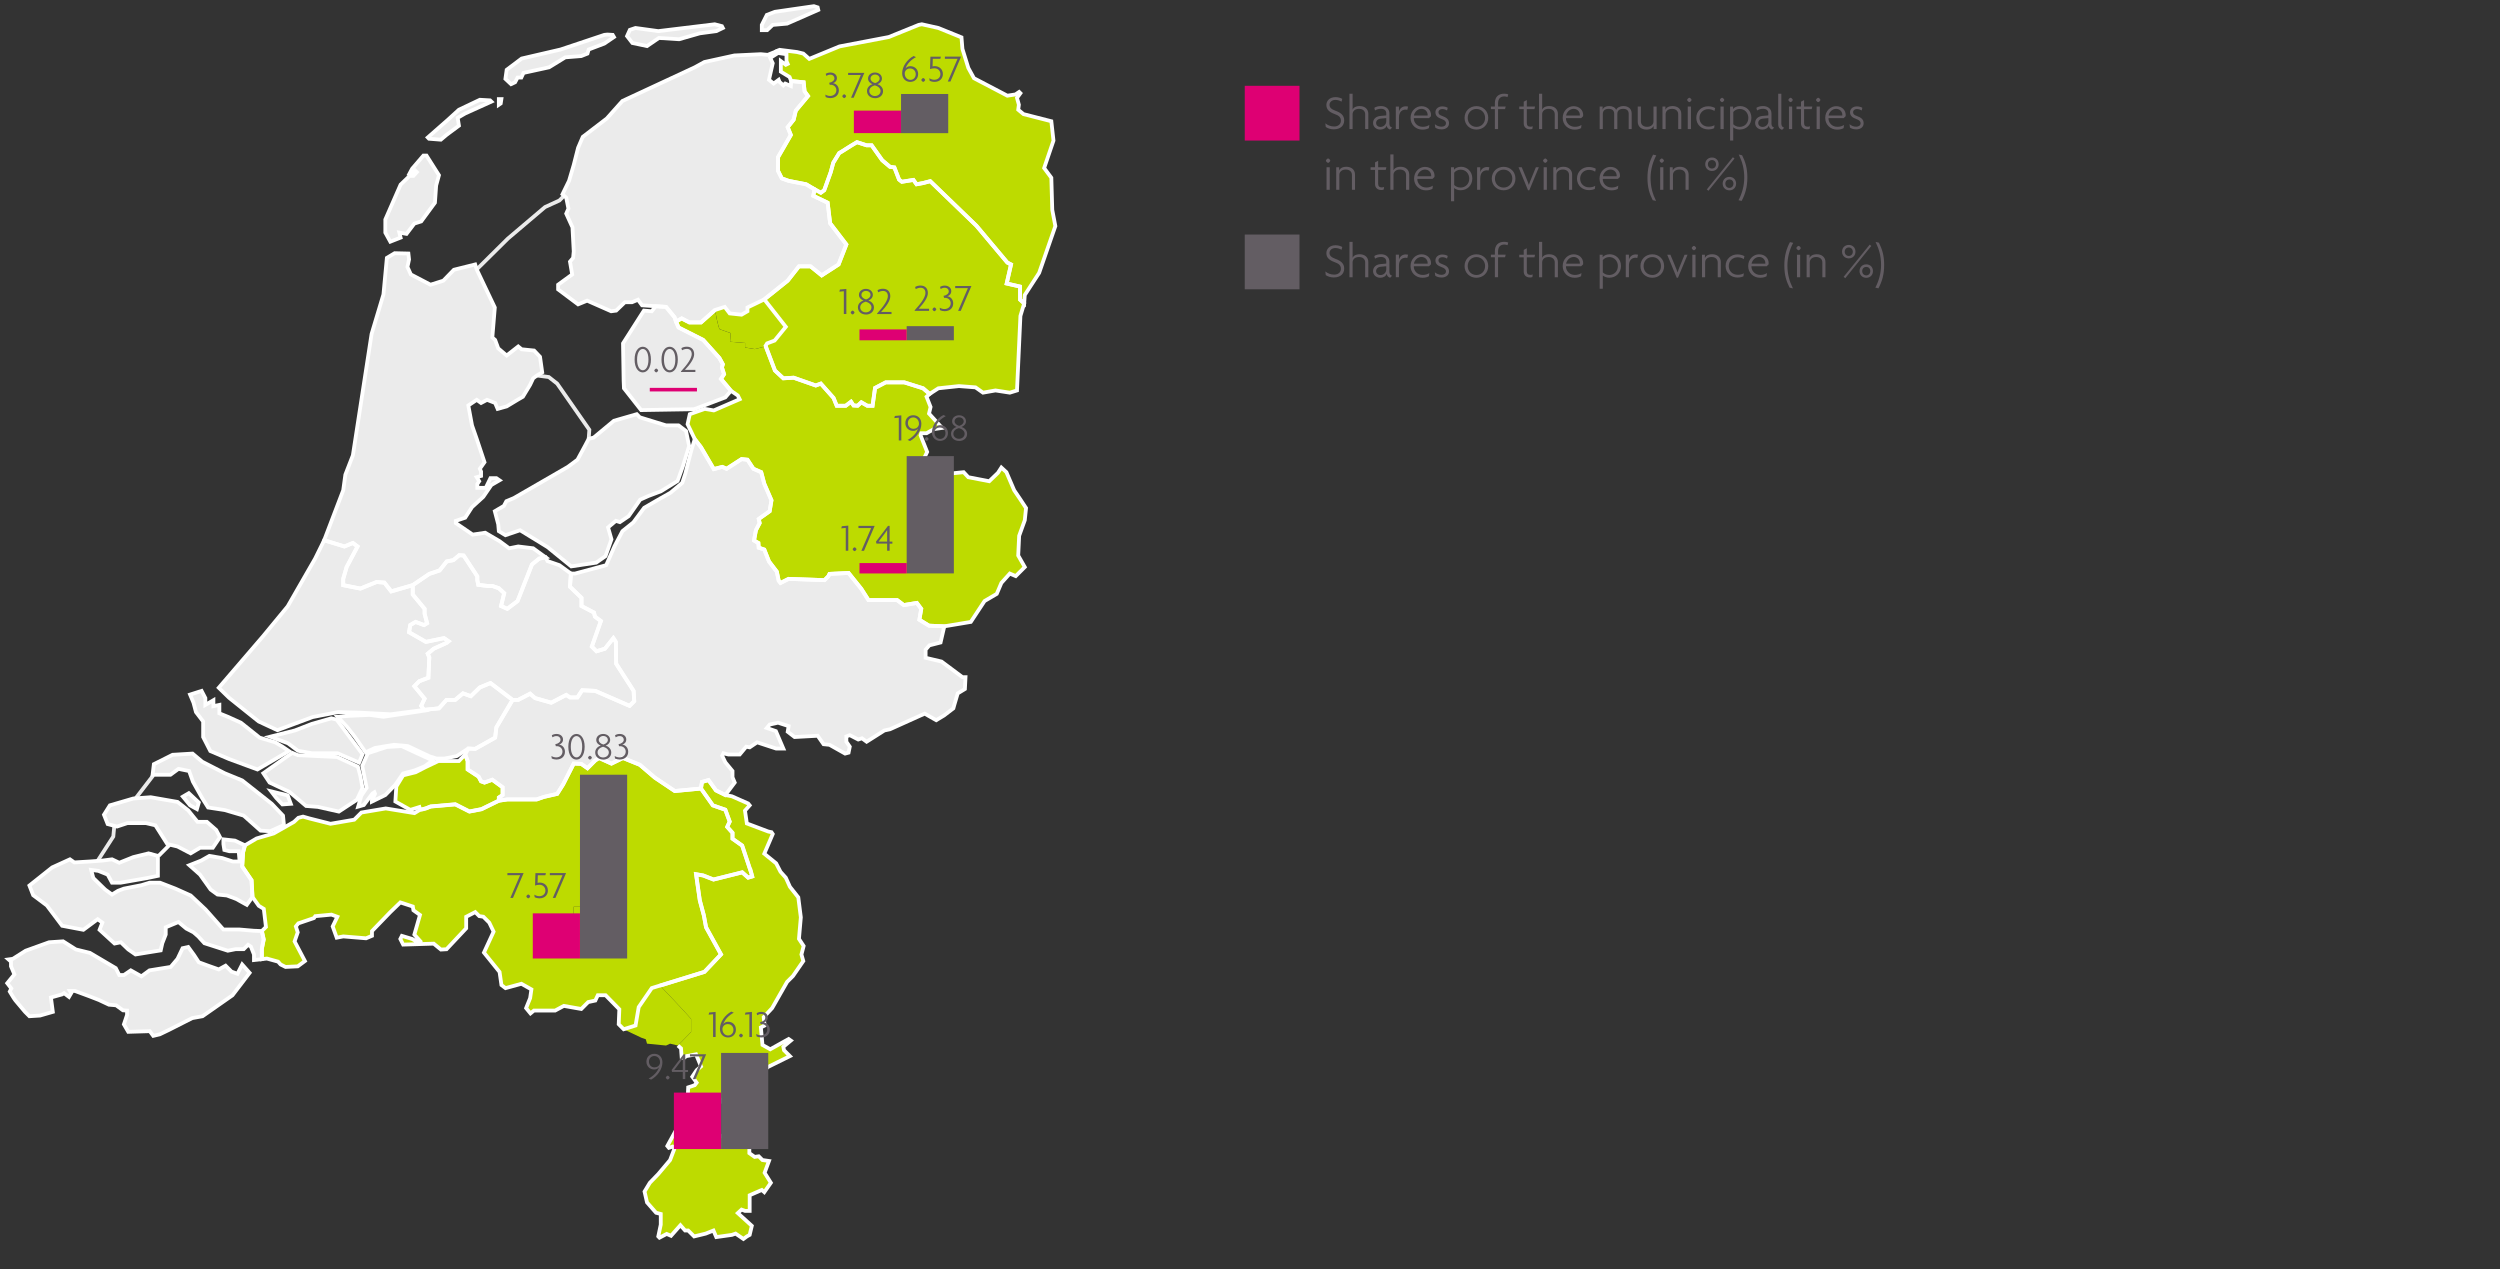 <?xml version="1.0" encoding="UTF-8"?>
<svg id="uuid-7978597c-b859-4c8b-8df7-0b7a4210c5df" data-name="lay-out" xmlns="http://www.w3.org/2000/svg" width="453" height="230" viewBox="0 0 453 230"><rect x="0" y="0" width="453" height="230" fill="#333333" stroke="none"/>
  <g>
    <path d="M241.73,23.44c-.66,0-1.19-.21-1.5-.43l-.08-.66c.41.33.95.57,1.61.57.7,0,1.21-.41,1.21-1.04s-.35-.94-1.14-1.22c-1.01-.36-1.49-.85-1.49-1.63,0-.72.53-1.43,1.67-1.43.52,0,.97.17,1.21.32l-.14.51c-.22-.16-.66-.33-1.09-.33-.7,0-1.08.44-1.08.89,0,.49.32.8,1.04,1.06,1.01.37,1.62.83,1.62,1.78s-.71,1.6-1.84,1.6Z" fill="#635d63" stroke-width="0"/>
    <path d="M247.37,23.39v-2.69c0-.57-.41-.98-1.12-.98s-1.16.41-1.16.98v2.69h-.57v-6.41h.57v2.88h0c.14-.34.57-.64,1.29-.64.9,0,1.56.53,1.56,1.42v2.75h-.57Z" fill="#635d63" stroke-width="0"/>
    <path d="M251.91,23.48c-.28-.06-.6-.31-.64-.72-.15.47-.64.72-1.16.72-.78,0-1.31-.53-1.31-1.2,0-.79.63-1.21,1.32-1.27l1.07-.1v-.39c0-.5-.35-.81-.96-.81-.41,0-.82.13-1.08.31l-.12-.48c.31-.22.74-.32,1.22-.32.87,0,1.51.49,1.51,1.36v1.86c0,.41.24.62.5.67l-.37.37ZM251.19,21.4l-.96.09c-.57.05-.88.36-.88.8,0,.41.33.71.8.71.52,0,1.04-.4,1.04-1.05v-.55Z" fill="#635d63" stroke-width="0"/>
    <path d="M255.02,19.9c-.07-.02-.2-.04-.32-.04-.63,0-1.21.4-1.21,1.45v2.08h-.57v-4.08h.57v.93h0c.13-.58.59-.98,1.26-.98.11,0,.29.02.39.05l-.13.58Z" fill="#635d63" stroke-width="0"/>
    <path d="M259.27,21.08l-.34.33h-2.75c-.03.76.58,1.57,1.62,1.57.5,0,.89-.14,1.19-.34l-.07.57c-.28.17-.65.28-1.18.28-1.17,0-2.15-.87-2.15-2.12,0-1.31,1-2.13,1.97-2.13,1.12,0,1.74.78,1.74,1.58,0,.1,0,.2-.02.28ZM257.57,19.72c-.68,0-1.27.58-1.37,1.22h2.49s0-.09,0-.13c0-.52-.4-1.09-1.13-1.09Z" fill="#635d63" stroke-width="0"/>
    <path d="M261.19,23.44c-.49,0-.86-.13-1.12-.32l-.08-.62c.31.26.73.46,1.22.46.45,0,.8-.23.8-.63,0-.37-.29-.58-.75-.75-.74-.26-1.16-.6-1.16-1.23s.52-1.07,1.24-1.07c.43,0,.83.14.99.26l-.13.49c-.18-.13-.48-.27-.87-.27s-.68.23-.68.58c0,.36.24.52.69.68.77.27,1.22.63,1.22,1.31s-.53,1.12-1.38,1.12Z" fill="#635d63" stroke-width="0"/>
    <path d="M267.53,23.48c-1.21,0-2.15-.88-2.15-2.12s.94-2.13,2.15-2.13,2.14.89,2.14,2.13-.93,2.12-2.14,2.12ZM267.53,19.74c-.87,0-1.58.67-1.58,1.63s.7,1.62,1.58,1.62,1.57-.67,1.57-1.62-.69-1.63-1.57-1.63Z" fill="#635d63" stroke-width="0"/>
    <path d="M273.17,17.59c-.16-.07-.41-.12-.59-.12-.68,0-1.13.4-1.13,1.24v.6h1.38l-.12.47h-1.26v3.61h-.58v-3.61h-.72v-.47h.72v-.63c0-1.14.68-1.7,1.67-1.7.3,0,.56.04.75.12l-.13.49Z" fill="#635d63" stroke-width="0"/>
    <path d="M278.05,19.78h-1.39v2.52c0,.48.26.66.66.66.16,0,.31-.03.41-.08l-.06.47c-.11.06-.28.08-.45.08-.62,0-1.12-.37-1.12-1.08v-2.57h-.81v-.47h.81v-.88l.56-.3v1.18h1.49l-.11.47Z" fill="#635d63" stroke-width="0"/>
    <path d="M281.72,23.39v-2.69c0-.57-.4-.98-1.12-.98s-1.16.41-1.16.98v2.69h-.57v-6.41h.57v2.88h0c.14-.34.57-.64,1.29-.64.9,0,1.56.53,1.56,1.42v2.75h-.57Z" fill="#635d63" stroke-width="0"/>
    <path d="M286.84,21.08l-.34.33h-2.75c-.03.76.58,1.57,1.62,1.57.5,0,.89-.14,1.19-.34l-.07.57c-.28.17-.65.28-1.18.28-1.17,0-2.15-.87-2.15-2.12,0-1.31,1-2.13,1.97-2.13,1.12,0,1.74.78,1.74,1.58,0,.1,0,.2-.02.28ZM285.15,19.72c-.68,0-1.27.58-1.37,1.22h2.49s0-.09,0-.13c0-.52-.4-1.09-1.13-1.09Z" fill="#635d63" stroke-width="0"/>
    <path d="M295.12,23.39v-2.76c0-.53-.29-.91-1.01-.91s-1.05.38-1.05.91v2.76h-.57v-2.76c0-.53-.28-.91-1-.91s-1.06.38-1.06.91v2.76h-.57v-4.08h.53v.55h0c.13-.34.5-.64,1.22-.64.55,0,1.04.23,1.24.69.15-.39.66-.69,1.32-.69.89,0,1.49.5,1.49,1.36v2.81h-.57Z" fill="#635d63" stroke-width="0"/>
    <path d="M299.64,23.39v-.61h0c-.13.38-.55.7-1.32.7-.89,0-1.56-.53-1.56-1.42v-2.75h.57v2.69c0,.57.41.98,1.12.98s1.16-.41,1.16-.98v-2.69h.57v4.08h-.53Z" fill="#635d63" stroke-width="0"/>
    <path d="M304.09,23.39v-2.69c0-.57-.41-.98-1.12-.98s-1.16.41-1.16.98v2.69h-.57v-4.08h.53v.61h0c.13-.38.55-.7,1.32-.7.89,0,1.56.53,1.56,1.42v2.75h-.57Z" fill="#635d63" stroke-width="0"/>
    <path d="M306.11,18.51c-.13,0-.4-.27-.4-.4,0-.13.27-.4.4-.4.13,0,.4.26.4.4,0,.13-.26.4-.4.4ZM305.82,23.39v-4.08h.58v4.08h-.58Z" fill="#635d63" stroke-width="0"/>
    <path d="M310.66,20.11c-.31-.22-.71-.33-1.12-.33-.9,0-1.6.66-1.6,1.59s.71,1.58,1.62,1.58c.42,0,.76-.07,1.11-.27l-.07.55c-.28.14-.67.22-1.08.22-1.16,0-2.15-.82-2.15-2.09s.98-2.1,2.15-2.1c.51,0,.95.14,1.26.32l-.12.53Z" fill="#635d63" stroke-width="0"/>
    <path d="M312.04,18.51c-.13,0-.4-.27-.4-.4,0-.13.27-.4.4-.4.13,0,.4.26.4.4,0,.13-.26.4-.4.4ZM311.75,23.39v-4.08h.58v4.08h-.58Z" fill="#635d63" stroke-width="0"/>
    <path d="M315.27,23.48c-.52,0-1.01-.21-1.21-.42v2.41h-.57v-6.16h.54v.45h0c.2-.27.64-.54,1.29-.54,1.03,0,2.03.79,2.03,2.12,0,1.24-.9,2.13-2.1,2.13ZM315.23,19.74c-.54,0-.95.28-1.16.55v2.22c.2.22.6.48,1.16.48.88,0,1.57-.67,1.57-1.62s-.68-1.63-1.57-1.63Z" fill="#635d63" stroke-width="0"/>
    <path d="M321.14,23.48c-.28-.06-.6-.31-.64-.72-.15.47-.64.72-1.16.72-.78,0-1.31-.53-1.31-1.2,0-.79.63-1.21,1.32-1.27l1.07-.1v-.39c0-.5-.35-.81-.96-.81-.41,0-.82.13-1.08.31l-.12-.48c.31-.22.74-.32,1.22-.32.87,0,1.51.49,1.51,1.36v1.86c0,.41.24.62.5.67l-.37.37ZM320.43,21.4l-.96.09c-.57.05-.88.36-.88.8,0,.41.33.71.8.71.52,0,1.04-.4,1.04-1.05v-.55Z" fill="#635d63" stroke-width="0"/>
    <path d="M322.91,23.53c-.32-.1-.7-.37-.7-1.03v-5.52h.57v5.46c0,.39.24.64.52.7l-.39.39Z" fill="#635d63" stroke-width="0"/>
    <path d="M324.45,18.51c-.13,0-.4-.27-.4-.4,0-.13.27-.4.4-.4.13,0,.4.26.4.4,0,.13-.26.4-.4.4ZM324.16,23.39v-4.08h.58v4.08h-.58Z" fill="#635d63" stroke-width="0"/>
    <path d="M328.29,19.78h-1.39v2.52c0,.48.26.66.66.66.16,0,.31-.03.41-.08l-.06.47c-.11.06-.28.08-.45.08-.62,0-1.12-.37-1.12-1.08v-2.57h-.81v-.47h.81v-.88l.56-.3v1.18h1.49l-.11.47Z" fill="#635d63" stroke-width="0"/>
    <path d="M329.46,18.51c-.13,0-.4-.27-.4-.4,0-.13.27-.4.4-.4.13,0,.4.26.4.4,0,.13-.26.4-.4.4ZM329.17,23.39v-4.08h.58v4.08h-.58Z" fill="#635d63" stroke-width="0"/>
    <path d="M334.41,21.08l-.34.33h-2.75c-.03.76.58,1.57,1.62,1.57.5,0,.89-.14,1.19-.34l-.07.57c-.28.17-.65.28-1.18.28-1.17,0-2.15-.87-2.15-2.12,0-1.31,1-2.13,1.97-2.13,1.12,0,1.74.78,1.74,1.58,0,.1,0,.2-.02.28ZM332.71,19.72c-.68,0-1.27.58-1.37,1.22h2.49s0-.09,0-.13c0-.52-.4-1.09-1.13-1.09Z" fill="#635d63" stroke-width="0"/>
    <path d="M336.33,23.44c-.49,0-.85-.13-1.12-.32l-.08-.62c.31.26.73.46,1.21.46.45,0,.8-.23.8-.63,0-.37-.29-.58-.75-.75-.74-.26-1.16-.6-1.16-1.23s.52-1.07,1.24-1.07c.43,0,.83.14.99.26l-.13.49c-.18-.13-.48-.27-.87-.27s-.68.23-.68.58c0,.36.24.52.69.68.77.27,1.22.63,1.22,1.31s-.53,1.12-1.38,1.12Z" fill="#635d63" stroke-width="0"/>
    <path d="M240.65,29.51c-.13,0-.4-.27-.4-.4,0-.13.27-.4.4-.4.13,0,.4.26.4.4,0,.13-.26.4-.4.4ZM240.37,34.39v-4.08h.58v4.08h-.58Z" fill="#635d63" stroke-width="0"/>
    <path d="M244.97,34.39v-2.69c0-.57-.41-.98-1.12-.98s-1.16.41-1.16.98v2.69h-.57v-4.08h.53v.61h0c.13-.38.55-.7,1.32-.7.89,0,1.56.53,1.56,1.42v2.75h-.57Z" fill="#635d63" stroke-width="0"/>
    <path d="M251.11,30.78h-1.39v2.52c0,.48.26.66.66.66.16,0,.31-.03.41-.08l-.06.47c-.11.06-.28.08-.45.08-.62,0-1.12-.37-1.12-1.08v-2.57h-.81v-.47h.81v-.88l.56-.3v1.18h1.49l-.11.47Z" fill="#635d63" stroke-width="0"/>
    <path d="M254.78,34.39v-2.69c0-.57-.41-.98-1.12-.98s-1.16.41-1.16.98v2.69h-.57v-6.41h.57v2.88h0c.14-.34.57-.64,1.29-.64.9,0,1.56.53,1.56,1.42v2.75h-.57Z" fill="#635d63" stroke-width="0"/>
    <path d="M259.91,32.08l-.34.33h-2.75c-.03.76.58,1.57,1.62,1.57.5,0,.89-.14,1.19-.34l-.07.57c-.28.17-.65.28-1.18.28-1.17,0-2.15-.87-2.15-2.12,0-1.31,1-2.13,1.97-2.13,1.12,0,1.74.78,1.74,1.58,0,.1,0,.2-.02.28ZM258.21,30.72c-.68,0-1.27.58-1.37,1.22h2.49s0-.09,0-.13c0-.52-.4-1.09-1.13-1.09Z" fill="#635d63" stroke-width="0"/>
    <path d="M264.7,34.48c-.52,0-1.01-.21-1.21-.42v2.41h-.57v-6.16h.54v.45h0c.2-.27.64-.54,1.29-.54,1.03,0,2.03.79,2.03,2.12,0,1.24-.9,2.13-2.1,2.13ZM264.66,30.74c-.54,0-.95.28-1.16.55v2.22c.2.22.6.48,1.16.48.88,0,1.57-.67,1.57-1.62s-.68-1.63-1.57-1.63Z" fill="#635d63" stroke-width="0"/>
    <path d="M269.75,30.9c-.07-.02-.2-.04-.32-.04-.63,0-1.21.4-1.21,1.45v2.08h-.57v-4.08h.57v.93h0c.13-.58.59-.98,1.26-.98.11,0,.29.02.39.05l-.13.58Z" fill="#635d63" stroke-width="0"/>
    <path d="M272.46,34.48c-1.21,0-2.15-.88-2.15-2.12s.94-2.13,2.15-2.13,2.14.89,2.14,2.13-.93,2.12-2.14,2.12ZM272.46,30.74c-.87,0-1.58.67-1.58,1.63s.7,1.62,1.58,1.62,1.57-.67,1.57-1.62-.69-1.63-1.57-1.63Z" fill="#635d63" stroke-width="0"/>
    <path d="M277.11,34.48h-.23l-1.72-4.17h.58l.89,2.14c.14.31.27.69.39,1.04h.02c.12-.35.25-.73.39-1.05l.87-2.13h.54l-1.73,4.17Z" fill="#635d63" stroke-width="0"/>
    <path d="M280,29.51c-.13,0-.4-.27-.4-.4,0-.13.27-.4.4-.4.13,0,.4.26.4.4,0,.13-.26.4-.4.4ZM279.71,34.39v-4.08h.58v4.08h-.58Z" fill="#635d63" stroke-width="0"/>
    <path d="M284.31,34.39v-2.69c0-.57-.41-.98-1.12-.98s-1.16.41-1.16.98v2.69h-.57v-4.08h.53v.61h0c.13-.38.55-.7,1.32-.7.89,0,1.56.53,1.56,1.42v2.75h-.57Z" fill="#635d63" stroke-width="0"/>
    <path d="M289.04,31.11c-.31-.22-.71-.33-1.12-.33-.9,0-1.6.66-1.6,1.59s.71,1.58,1.62,1.58c.42,0,.76-.07,1.11-.27l-.07.55c-.28.14-.67.22-1.08.22-1.16,0-2.15-.82-2.15-2.09s.98-2.1,2.15-2.1c.51,0,.95.14,1.26.32l-.12.53Z" fill="#635d63" stroke-width="0"/>
    <path d="M293.51,32.08l-.34.33h-2.75c-.03.76.58,1.57,1.62,1.57.5,0,.89-.14,1.19-.34l-.07.57c-.28.17-.65.28-1.18.28-1.17,0-2.15-.87-2.15-2.12,0-1.31,1-2.13,1.97-2.13,1.12,0,1.74.78,1.74,1.58,0,.1,0,.2-.02.28ZM291.82,30.72c-.68,0-1.27.58-1.37,1.22h2.49s0-.09,0-.13c0-.52-.4-1.09-1.13-1.09Z" fill="#635d63" stroke-width="0"/>
    <path d="M299.08,32.23c0,1.58.34,2.84,1,4.18l-.61-.14c-.56-1.11-.95-2.26-.95-4.02s.39-3.05,1.02-4.23l.58.13c-.6,1.12-1.04,2.57-1.04,4.1Z" fill="#635d63" stroke-width="0"/>
    <path d="M301.11,29.51c-.13,0-.4-.27-.4-.4,0-.13.27-.4.4-.4.13,0,.4.26.4.4,0,.13-.26.4-.4.4ZM300.82,34.39v-4.08h.58v4.08h-.58Z" fill="#635d63" stroke-width="0"/>
    <path d="M305.42,34.39v-2.69c0-.57-.41-.98-1.12-.98s-1.16.41-1.16.98v2.69h-.57v-4.08h.53v.61h0c.13-.38.55-.7,1.32-.7.89,0,1.56.53,1.56,1.42v2.75h-.57Z" fill="#635d63" stroke-width="0"/>
    <path d="M310.21,30.98c-.69,0-1.22-.5-1.22-1.22s.52-1.22,1.22-1.22,1.21.5,1.21,1.22-.51,1.22-1.21,1.22ZM309.57,34.57l-.29-.25,4.72-5.83.29.24-4.72,5.84ZM310.21,29c-.4,0-.74.29-.74.77s.34.77.74.77.73-.3.73-.77-.33-.77-.73-.77ZM313.37,34.49c-.69,0-1.22-.5-1.22-1.22s.52-1.22,1.22-1.22,1.21.5,1.21,1.22-.51,1.22-1.21,1.22ZM313.37,32.51c-.4,0-.74.28-.74.76s.34.78.74.78.73-.31.73-.78-.33-.76-.73-.76Z" fill="#635d63" stroke-width="0"/>
    <path d="M315.59,36.41l-.57-.13c.6-1.12,1.04-2.58,1.04-4.1,0-1.59-.35-2.84-1-4.19l.61.15c.56,1.11.95,2.26.95,4.02s-.39,3.04-1.03,4.23Z" fill="#635d63" stroke-width="0"/>
  </g>
  <g>
    <path d="M241.73,50.28c-.66,0-1.19-.21-1.5-.43l-.08-.66c.41.33.95.57,1.61.57.7,0,1.21-.41,1.21-1.04s-.35-.94-1.14-1.22c-1.01-.36-1.49-.85-1.49-1.63,0-.72.53-1.43,1.67-1.43.52,0,.97.17,1.21.32l-.14.51c-.22-.16-.66-.33-1.09-.33-.7,0-1.08.44-1.08.89,0,.49.32.8,1.04,1.06,1.01.37,1.62.83,1.62,1.78s-.71,1.6-1.84,1.6Z" fill="#635d63" stroke-width="0"/>
    <path d="M247.37,50.24v-2.69c0-.57-.41-.98-1.12-.98s-1.16.41-1.16.98v2.69h-.57v-6.41h.57v2.88h0c.14-.34.57-.64,1.29-.64.9,0,1.56.53,1.56,1.42v2.75h-.57Z" fill="#635d63" stroke-width="0"/>
    <path d="M251.91,50.33c-.28-.06-.6-.31-.64-.72-.15.47-.64.72-1.16.72-.78,0-1.31-.53-1.31-1.2,0-.79.63-1.21,1.32-1.27l1.07-.1v-.39c0-.5-.35-.81-.96-.81-.41,0-.82.13-1.08.31l-.12-.48c.31-.22.74-.32,1.22-.32.87,0,1.51.49,1.51,1.36v1.86c0,.41.24.62.5.67l-.37.37ZM251.19,48.24l-.96.09c-.57.05-.88.36-.88.8,0,.41.33.71.8.71.52,0,1.04-.4,1.04-1.05v-.55Z" fill="#635d63" stroke-width="0"/>
    <path d="M255.02,46.74c-.07-.02-.2-.04-.32-.04-.63,0-1.21.4-1.21,1.45v2.08h-.57v-4.08h.57v.93h0c.13-.58.59-.98,1.26-.98.11,0,.29.02.39.05l-.13.58Z" fill="#635d63" stroke-width="0"/>
    <path d="M259.27,47.92l-.34.33h-2.75c-.03.76.58,1.57,1.62,1.57.5,0,.89-.14,1.19-.34l-.07.57c-.28.17-.65.28-1.18.28-1.17,0-2.15-.87-2.15-2.12,0-1.31,1-2.13,1.97-2.13,1.12,0,1.74.78,1.74,1.58,0,.1,0,.2-.02.28ZM257.57,46.56c-.68,0-1.27.58-1.37,1.22h2.49s0-.09,0-.13c0-.52-.4-1.09-1.13-1.09Z" fill="#635d63" stroke-width="0"/>
    <path d="M261.19,50.28c-.49,0-.86-.13-1.12-.32l-.08-.62c.31.26.73.46,1.22.46.45,0,.8-.23.8-.63,0-.37-.29-.58-.75-.75-.74-.26-1.16-.6-1.16-1.23s.52-1.07,1.24-1.07c.43,0,.83.14.99.26l-.13.49c-.18-.13-.48-.27-.87-.27s-.68.23-.68.58c0,.36.24.52.69.68.77.27,1.22.63,1.22,1.31s-.53,1.12-1.38,1.12Z" fill="#635d63" stroke-width="0"/>
    <path d="M267.53,50.33c-1.21,0-2.15-.88-2.15-2.12s.94-2.13,2.15-2.13,2.14.89,2.14,2.13-.93,2.12-2.14,2.12ZM267.53,46.58c-.87,0-1.58.67-1.58,1.63s.7,1.62,1.58,1.62,1.57-.67,1.57-1.62-.69-1.63-1.57-1.63Z" fill="#635d63" stroke-width="0"/>
    <path d="M273.17,44.43c-.16-.07-.41-.12-.59-.12-.68,0-1.13.4-1.13,1.24v.6h1.38l-.12.47h-1.26v3.61h-.58v-3.61h-.72v-.47h.72v-.63c0-1.14.68-1.7,1.67-1.7.3,0,.56.04.75.12l-.13.49Z" fill="#635d63" stroke-width="0"/>
    <path d="M278.05,46.63h-1.39v2.52c0,.48.26.66.66.66.16,0,.31-.03.41-.08l-.06.47c-.11.06-.28.08-.45.08-.62,0-1.12-.37-1.12-1.08v-2.57h-.81v-.47h.81v-.88l.56-.3v1.18h1.49l-.11.47Z" fill="#635d63" stroke-width="0"/>
    <path d="M281.72,50.24v-2.69c0-.57-.4-.98-1.12-.98s-1.16.41-1.16.98v2.69h-.57v-6.41h.57v2.88h0c.14-.34.57-.64,1.29-.64.9,0,1.56.53,1.56,1.42v2.75h-.57Z" fill="#635d63" stroke-width="0"/>
    <path d="M286.84,47.92l-.34.33h-2.75c-.03.76.58,1.57,1.62,1.57.5,0,.89-.14,1.19-.34l-.07.57c-.28.17-.65.28-1.18.28-1.17,0-2.15-.87-2.15-2.12,0-1.31,1-2.13,1.97-2.13,1.12,0,1.74.78,1.74,1.58,0,.1,0,.2-.02.28ZM285.15,46.56c-.68,0-1.27.58-1.37,1.22h2.49s0-.09,0-.13c0-.52-.4-1.09-1.13-1.09Z" fill="#635d63" stroke-width="0"/>
    <path d="M291.64,50.33c-.52,0-1.01-.21-1.21-.42v2.41h-.57v-6.16h.54v.45h0c.2-.27.64-.54,1.29-.54,1.03,0,2.03.79,2.03,2.12,0,1.24-.9,2.13-2.1,2.13ZM291.59,46.58c-.54,0-.95.28-1.16.55v2.22c.2.22.6.48,1.16.48.88,0,1.57-.67,1.57-1.62s-.68-1.63-1.57-1.63Z" fill="#635d63" stroke-width="0"/>
    <path d="M296.69,46.74c-.07-.02-.2-.04-.32-.04-.63,0-1.21.4-1.21,1.45v2.08h-.57v-4.08h.57v.93h0c.13-.58.59-.98,1.26-.98.11,0,.29.02.39.05l-.13.58Z" fill="#635d63" stroke-width="0"/>
    <path d="M299.4,50.33c-1.21,0-2.15-.88-2.15-2.12s.94-2.13,2.15-2.13,2.14.89,2.14,2.13-.93,2.12-2.14,2.12ZM299.4,46.58c-.87,0-1.58.67-1.58,1.63s.7,1.62,1.58,1.62,1.57-.67,1.57-1.62-.69-1.63-1.57-1.63Z" fill="#635d63" stroke-width="0"/>
    <path d="M304.05,50.33h-.23l-1.72-4.17h.58l.89,2.14c.14.31.27.69.39,1.04h.02c.12-.35.25-.73.39-1.05l.87-2.13h.54l-1.73,4.17Z" fill="#635d63" stroke-width="0"/>
    <path d="M306.94,45.35c-.13,0-.4-.27-.4-.4,0-.13.27-.4.4-.4.13,0,.4.26.4.4,0,.13-.26.4-.4.4ZM306.65,50.24v-4.08h.58v4.08h-.58Z" fill="#635d63" stroke-width="0"/>
    <path d="M311.25,50.24v-2.69c0-.57-.41-.98-1.12-.98s-1.16.41-1.16.98v2.69h-.57v-4.08h.53v.61h0c.13-.38.55-.7,1.32-.7.89,0,1.56.53,1.56,1.42v2.75h-.57Z" fill="#635d63" stroke-width="0"/>
    <path d="M315.97,46.95c-.32-.22-.71-.33-1.12-.33-.9,0-1.6.66-1.6,1.59s.71,1.58,1.62,1.58c.42,0,.76-.07,1.11-.27l-.07.55c-.28.14-.67.22-1.08.22-1.16,0-2.15-.82-2.15-2.09s.98-2.1,2.15-2.1c.51,0,.95.14,1.26.32l-.12.53Z" fill="#635d63" stroke-width="0"/>
    <path d="M320.45,47.92l-.34.33h-2.75c-.03.76.58,1.57,1.62,1.57.5,0,.89-.14,1.19-.34l-.07.57c-.28.17-.65.28-1.18.28-1.17,0-2.15-.87-2.15-2.12,0-1.31,1-2.13,1.97-2.13,1.12,0,1.74.78,1.74,1.58,0,.1,0,.2-.02.28ZM318.76,46.56c-.68,0-1.27.58-1.37,1.22h2.49s0-.09,0-.13c0-.52-.4-1.09-1.13-1.09Z" fill="#635d63" stroke-width="0"/>
    <path d="M323.88,48.08c0,1.58.34,2.84,1,4.18l-.61-.14c-.56-1.11-.95-2.26-.95-4.02s.39-3.05,1.02-4.23l.58.13c-.6,1.12-1.04,2.57-1.04,4.1Z" fill="#635d63" stroke-width="0"/>
    <path d="M325.9,45.35c-.13,0-.4-.27-.4-.4,0-.13.27-.4.4-.4.13,0,.4.26.4.4,0,.13-.26.4-.4.4ZM325.61,50.24v-4.08h.58v4.08h-.58Z" fill="#635d63" stroke-width="0"/>
    <path d="M330.21,50.24v-2.69c0-.57-.41-.98-1.12-.98s-1.16.41-1.16.98v2.69h-.57v-4.08h.53v.61h0c.13-.38.55-.7,1.32-.7.89,0,1.56.53,1.56,1.42v2.75h-.57Z" fill="#635d63" stroke-width="0"/>
    <path d="M335,46.82c-.69,0-1.22-.5-1.22-1.22s.52-1.22,1.22-1.22,1.21.5,1.21,1.22-.51,1.22-1.21,1.22ZM334.36,50.41l-.29-.25,4.72-5.83.29.24-4.72,5.84ZM335,44.84c-.4,0-.74.29-.74.77s.34.77.74.77.73-.3.73-.77-.33-.77-.73-.77ZM338.17,50.34c-.69,0-1.22-.5-1.22-1.22s.52-1.22,1.22-1.22,1.21.5,1.21,1.22-.51,1.22-1.21,1.22ZM338.17,48.36c-.4,0-.74.28-.74.76s.34.78.74.78.73-.31.73-.78-.33-.76-.73-.76Z" fill="#635d63" stroke-width="0"/>
    <path d="M340.38,52.25l-.57-.13c.6-1.12,1.04-2.58,1.04-4.1,0-1.59-.35-2.84-1-4.19l.61.15c.56,1.11.95,2.26.95,4.02s-.39,3.04-1.03,4.23Z" fill="#635d63" stroke-width="0"/>
  </g>
  <rect x="225.55" y="15.55" width="9.92" height="9.92" fill="#de0073" stroke-width="0"/>
  <rect x="225.55" y="42.5" width="9.92" height="9.92" fill="#635d63" stroke-width="0"/>
  <g>
    <g>
      <polyline points="17.65 156.05 20.53 151.58 20.7 149.77" fill="none" stroke="#ebebeb" stroke-width=".69"/>
      <line x1="27.77" y1="140.5" x2="24.6" y2="144.63" fill="none" stroke="#ebebeb" stroke-width=".69"/>
      <line x1="30.71" y1="153.11" x2="28.73" y2="155.09" fill="#ebebeb" stroke-width="0"/>
      <polyline points="102.21 35.48 101.36 36.33 98.76 37.52 92.03 43.23 86.38 48.82" fill="none" stroke="#ebebeb" stroke-width=".69"/>
      <polyline points="106.67 79.52 106.79 77.88 100.96 69.51 99.44 68.32 97.29 68.04" fill="none" stroke="#ebebeb" stroke-width=".69"/>
    </g>
    <polygon points="190.5 21.97 185.46 20.68 184.5 19.88 184.62 18.98 184.28 17.74 184.9 16.89 184.67 16.66 184 17.11 182.53 17.34 176.48 14.17 175.46 12.31 174.39 8.86 174.22 6.77 170.03 5.07 167.04 4.4 166.47 4.51 161.05 6.71 152.12 8.41 146.64 10.67 145.56 9.71 144.43 9.43 141.26 9.03 140.76 9.26 140.98 9.6 142.51 9.82 142.51 11.07 142.73 11.57 142.39 11.74 141.72 11.24 141.49 11.07 141.49 12.99 143.07 13.95 143.36 14.68 145.62 14.91 145.79 16.55 146.41 17.4 144.2 20.05 143.81 21.69 142.73 23.05 143.3 24.46 140.98 28.48 140.98 30.96 141.66 32.32 142.9 32.77 146.07 33.39 147.6 34.3 148.73 34.92 149.35 34.47 150.53 31.19 150.99 29.49 152.06 27.74 152.63 27.4 154.15 26.44 155.28 25.76 157.03 26.33 157.94 26.33 159.86 29.04 161.27 30.23 162.06 30.34 162.91 32.54 163.42 32.94 165.51 32.6 166.08 33.39 167.26 33.17 168.56 32.83 176.93 40.91 182.53 47.58 183.2 47.92 182.41 51.37 184.84 51.93 184.84 54.31 185.58 54.98 185.69 53.46 188.29 49.45 191.23 40.97 190.67 38.03 190.5 32.21 189.2 30.45 190.89 25.48 190.5 21.97" fill="#bddb00" stroke-width="0"/>
    <polygon points="147.6 34.3 147.37 35.48 149.97 36.73 150.42 40.46 153.36 44.3 151.95 47.92 148.89 49.9 146.86 48.26 144.77 48.26 142.73 50.86 138.49 54.25 135.44 55.72 135.44 56.4 134.37 57.02 132.22 56.79 131.32 55.61 129.56 56.17 127.02 58.43 124.93 58.43 123.52 57.7 122.5 58.26 122.22 57.47 120.69 55.61 118.82 55.49 116.34 55.32 115.6 54.31 114.53 54.76 113.23 54.76 111.65 56.28 110.74 56.4 106.39 54.48 104.75 55.15 101.13 52.44 101.13 51.59 103.68 49.73 103.28 47.41 103.85 46.73 103.96 45.55 103.73 41.19 102.6 38.71 103 37.8 102.6 35.82 101.92 35.2 103.11 32.77 103.96 29.89 104.75 26.78 105.6 24.8 109.95 21.47 112.78 18.3 125.89 12.2 127.64 11.24 133.07 10.05 137.87 9.82 139.12 9.94 140.76 9.26 140.98 9.6 139.57 10.5 140.02 11.46 139.34 14.46 140.19 15.14 141.1 14.46 141.26 14.85 141.94 15.47 142.28 15.14 143.3 15.59 143.36 14.68 145.62 14.91 145.79 16.55 146.41 17.4 144.2 20.05 143.81 21.69 142.73 23.05 143.3 24.46 140.98 28.48 140.98 30.96 141.66 32.32 142.9 32.77 146.07 33.39 147.6 34.3" fill="#ebebeb" stroke-width="0"/>
    <polygon points="147.6 34.3 148.73 34.92 149.35 34.47 150.53 31.19 150.99 29.49 152.06 27.74 152.63 27.4 154.15 26.44 155.28 25.76 157.03 26.33 157.94 26.33 159.86 29.04 161.27 30.23 162.06 30.34 162.91 32.54 163.42 32.94 165.51 32.6 166.08 33.39 167.26 33.17 168.56 32.83 176.93 40.91 182.53 47.58 183.2 47.92 182.41 51.37 184.84 51.93 184.84 54.31 185.58 54.98 184.9 57.25 184.28 70.75 182.98 71.15 180.38 70.75 178.12 71.15 176.76 70.19 173.76 69.96 170.03 70.36 168.45 71.38 167.26 70.36 163.87 69.29 160.48 69.29 158.56 70.3 158.11 73.52 157.15 73.52 156.07 72.9 155.4 73.52 154.66 73.47 154.21 72.79 153.25 73.52 151.61 73.52 151.04 72.11 148.73 69.51 147.82 69.85 143.81 68.44 141.94 68.55 140.42 67.14 138.72 62.67 139 62.22 140.36 61.71 142.39 59.22 138.49 54.25 142.73 50.86 144.77 48.26 146.86 48.26 148.89 49.9 151.95 47.92 153.36 44.3 150.42 40.46 149.97 36.73 147.37 35.48 147.6 34.3" fill="#bddb00" stroke-width="0"/>
    <polygon points="122.5 58.26 122.95 59.34 127.42 61.6 130.36 64.88 130.98 66.01 130.81 66.57 131.2 67.81 130.64 68.66 132.45 70.81 131.43 72 125.78 74.15 116.17 74.31 113.06 70.36 113 68.95 112.89 62.22 116.68 56.28 118.09 56.4 118.82 55.49 120.69 55.61 122.22 57.47 122.5 58.26" fill="#ebebeb" stroke-width="0"/>
    <polygon points="58.74 97.89 62.41 99.02 63.94 98.39 64.79 99.02 62.81 102.75 62.19 104.89 62.19 106.03 65.3 106.65 68.24 105.46 69.65 105.57 70.89 107.16 74.79 106.03 77.79 103.99 79.65 103.37 80.95 101.73 82.14 101.5 83.22 100.6 84.01 100.66 86.49 104.44 86.49 105.12 86.66 105.97 88.47 106.19 89.26 106.19 90.39 106.59 91.36 107.49 90.79 109.81 91.92 110.32 93.78 108.91 96.39 102.29 97.69 101.22 98.87 100.99 96.61 99.35 93.9 99.02 92.26 99.35 90.51 98.05 87.91 96.53 85.65 96.87 82.59 94.78 82.59 94.38 84.29 93.81 85.53 91.89 87.57 90.03 89.04 87.88 90.51 87.03 89.94 86.64 88.87 86.64 88.02 88.39 86.49 88.39 86.49 87.71 86.83 87.2 86.38 86.47 87.17 86.24 87.17 85.45 86.95 84.94 87.79 83.75 86.38 79.52 85.53 77.08 84.86 73.47 86.38 72.45 87.17 73.02 88.25 72.45 89.72 73.02 90.17 74.09 91.81 73.64 93.78 72.45 94.75 71.89 96.05 69.74 96.61 68.55 97.29 68.04 98.25 67.48 97.85 64.65 96.78 63.52 94.52 63.29 93.9 62.78 91.81 64.42 90.28 63.12 89.72 61.6 89.21 61.15 89.66 55.72 86.38 48.82 86.1 47.92 82.25 48.88 80.33 50.86 78.01 51.59 74.45 49.73 73.83 48.37 74.12 47.01 74 45.94 71.51 45.88 70.1 46.73 69.48 53.35 67.33 60.52 63.94 82.51 62.58 86.01 62.19 88.84 58.74 97.89" fill="#ebebeb" stroke-width="0"/>
    <polygon points="92.88 126.82 88.87 123.77 86.95 124.56 85.31 126.15 83.89 125.64 82.48 126.82 80.9 126.82 79.54 128.35 76.83 128.63 76.32 127.9 76.94 126.6 75.08 124.34 75.98 123.43 77.62 122.81 77.79 119.14 77.51 118.46 78.58 117.55 80.95 116.48 81.29 116.2 80.45 115.63 77.17 116.31 74.12 114.56 74.34 113.26 75.3 112.69 76.83 113.26 77.39 112.92 76.94 111.22 76.94 110.32 74.79 107.72 74.79 106.03 77.79 103.99 79.65 103.37 80.95 101.73 82.14 101.5 83.22 100.6 84.01 100.66 86.49 104.44 86.49 105.12 86.66 105.97 88.47 106.19 89.26 106.19 90.39 106.59 91.36 107.49 90.79 109.81 91.92 110.32 93.78 108.91 96.39 102.29 97.69 101.22 98.87 100.99 99.21 101.67 101.36 102.41 103.45 103.93 103.28 106.31 105.37 108.34 105.37 109.81 107.63 111 107.8 111.73 108.88 112.53 107.24 117.16 108.08 118.01 109.61 117.55 111.14 115.63 111.59 116.31 111.65 120.27 114.81 125.19 114.92 127.05 114.08 127.9 107.86 125.19 105.49 125.07 104.64 126.37 103.28 126.37 102.6 125.92 99.89 127.33 96.95 126.49 96.05 125.7 93.9 126.82 92.88 126.82" fill="#ebebeb" stroke-width="0"/>
    <polygon points="103.45 103.93 104.19 103.93 109.84 102.41 111.36 98.96 112.78 96.25 114.76 94.66 116.73 92.01 119.67 90.31 121.48 89.29 123.63 87.49 124.19 85.79 124.76 83.53 125.33 81.38 125.89 79.57 127.02 81.04 129.34 85 130.86 84.6 131.66 84.94 134.37 83.19 135.44 83.3 136.52 84.94 137.93 85.56 138.49 87.66 139.79 90.65 139.46 92.63 137.48 94.04 137.65 94.78 136.97 96.08 136.63 97.94 137.42 98.39 137.48 99.24 138.49 99.58 139.34 101.73 140.76 103.59 141.1 105.23 141.43 105.63 142.9 104.89 149.4 105.12 150.08 104.44 150.31 103.99 153.76 103.82 156.07 106.7 157.37 108.74 162.57 108.74 163.76 109.64 166.13 109.25 166.93 110.32 166.59 112.3 168.34 113.37 171.11 113.49 170.43 116.42 168.4 116.94 167.72 117.72 167.72 119.19 170.6 119.87 174.39 122.7 174.95 122.7 174.84 124.85 173.54 125.64 172.92 127.73 172.75 128.35 171.05 129.65 169.64 130.5 167.55 129.31 161.27 132.14 160.25 132.36 157.03 134.4 156.19 133.78 155.51 134 153.98 133.21 153.36 133.44 153.36 134.4 153.98 135.3 153.76 136.38 153.13 136.55 150.31 134.96 149.23 134.85 148.16 133.32 143.98 133.55 142.73 132.59 142.9 131.57 140.98 130.95 139.46 131.29 138.95 131.91 140.59 132.48 141.94 135.64 140.64 135.64 137.19 134.51 135.84 135.42 135.21 135.3 134.03 136.72 131.99 136.72 131.09 136.49 130.86 136.94 131.43 138.13 132.73 139.71 132.73 140.84 133.13 141.8 131.43 144.06 129.73 143.22 128.38 141.35 127.19 141.69 127.02 142.88 122.27 143.33 118.65 140.9 115.94 138.58 112.89 137.34 110.8 138.36 108.54 137.34 107.86 137.79 106.45 139.2 105.32 138.41 103.96 138.36 102.04 142.14 100.96 143.84 98.53 144.4 97.23 144.86 95.71 144.86 91.92 144.86 90.39 145.08 90.39 144.52 91.07 144.06 91.07 142.65 89.21 141.29 87.79 141.8 87.17 141.58 86.72 140.73 84.74 139.43 84.74 137.9 84.29 136.72 84.86 135.64 86.1 135.7 89.72 133.66 89.94 131.8 92.88 126.82 93.9 126.82 96.05 125.7 96.95 126.49 99.89 127.33 102.6 125.92 103.28 126.37 104.64 126.37 105.49 125.07 107.86 125.19 114.08 127.9 114.92 127.05 114.81 125.19 111.65 120.27 111.59 116.31 111.14 115.63 109.61 117.55 108.08 118.01 107.24 117.16 108.88 112.53 107.8 111.73 107.63 111 105.37 109.81 105.37 108.34 103.28 106.31 103.45 103.93" fill="#ebebeb" stroke-width="0"/>
    <polygon points="74.79 106.03 70.89 107.16 69.65 105.57 68.24 105.46 65.3 106.65 62.19 106.03 62.19 104.89 62.81 102.75 64.79 99.02 63.94 98.39 62.41 99.02 58.74 97.89 57.1 101.22 52.13 109.87 47.66 115.29 39.64 124.62 41.5 126.43 46.87 130.73 50.26 132.31 56.65 129.93 61.28 129.03 65.3 129.14 70.78 129.43 76.43 128.69 76.66 128.8 69.48 129.88 66.99 129.54 63.26 129.71 61.17 129.88 62.87 131.69 64.28 133.49 66.26 136.32 67.95 135.53 71.35 134.96 73.89 135.19 77.85 137.06 79.09 137.45 80.56 137.45 82.76 137 84.86 135.64 86.1 135.7 89.72 133.66 89.94 131.8 92.88 126.82 88.87 123.77 86.95 124.56 85.31 126.15 83.89 125.64 82.48 126.82 80.9 126.82 79.54 128.35 76.83 128.63 76.32 127.9 76.94 126.6 75.08 124.34 75.98 123.43 77.62 122.81 77.79 119.14 77.51 118.46 78.58 117.55 80.95 116.48 81.29 116.2 80.45 115.63 77.17 116.31 74.12 114.56 74.34 113.26 75.3 112.69 76.83 113.26 77.39 112.92 76.94 111.22 76.94 110.32 74.79 107.72 74.79 106.03" fill="#ebebeb" stroke-width="0"/>
    <g>
      <polygon points="44.38 153.17 42.58 152.32 40.48 152.09 40.48 152.94 40.65 154.01 41.56 154.24 43.25 154.24 43.42 156.1 42.18 156.1 40.26 155.48 37.94 155.09 36.47 155.93 34.32 156.78 36.24 158.48 38.17 161.19 39.41 162.09 41.11 162.26 42.8 162.89 44.72 163.96 45.74 162.55 45.57 159.5 43.88 157.01 44.04 154.41 44.38 153.17" fill="#ebebeb" stroke-width="0"/>
      <polygon points="45.97 168.65 43.42 168.43 40.48 168.43 37.26 164.81 34.55 162.26 31.78 161.02 29.01 159.95 27.09 159.95 25.62 160.4 22.45 161.02 21.38 161.42 20.3 162.09 19.06 161.19 16.91 159.1 16.52 157.63 17.82 157.8 19.51 158.48 20.3 159.95 21.83 159.95 26.69 159.1 28.61 158.7 28.61 156.78 28.61 155.09 26.92 154.63 24.15 155.31 21.61 156.33 20.3 155.71 18.61 155.93 16.29 156.1 13.47 156.27 12.67 155.71 9.45 157.18 5.33 160.46 6.01 162.21 8.49 164.07 11.26 167.75 15.11 168.48 17.7 166.56 18.55 167.18 18.04 168.48 20.76 170.97 21.89 170.74 23.24 172.04 24.55 172.95 27.31 172.5 29.12 172.21 29.41 170.91 30.03 169.33 30.03 168.03 32.34 167.07 33.76 168.26 35.06 168.93 35.91 169.67 37.04 170.91 41.28 172.27 42.69 171.99 44.16 171.99 44.95 171.2 45.46 171.53 46.02 172.95 46.02 173.96 47.44 173.8 47.44 171.93 47.78 170.23 47.44 168.71 45.97 168.65" fill="#ebebeb" stroke-width="0"/>
      <polygon points="2.78 181.26 4.54 183.35 5.33 184.14 7.25 184.02 9.57 183.35 9.23 180.75 11.26 180.18 11.6 179.96 12.5 180.64 12.9 179.96 12.67 179.56 13.58 179.56 16.18 180.52 17.93 181.2 19.74 182.05 21.04 182.16 22.28 183.07 23.02 183.12 23.02 183.91 22.45 185.61 23.24 186.97 27.14 186.85 27.77 187.7 28.95 187.42 30.59 186.63 34.83 184.48 36.7 184.14 42.12 180.35 45.23 176.28 43.88 174.76 43.03 176.45 41.95 176.06 40.88 174.98 39.64 175.66 37.71 174.98 36.02 174.36 35.17 173.06 34.1 171.59 33.08 171.82 32.17 173.74 30.93 175.21 27.09 175.83 25.62 176.91 23.7 175.83 22.45 176.68 21.61 176.68 20.98 175.43 16.29 172.66 13.75 172.04 11.43 170.57 8.89 170.74 4.65 172.27 2.33 173.74 1.54 173.85 1.99 174.25 1.99 175.09 2.61 176.56 1.31 178.15 2.05 179.11 1.77 179.67 2.5 180.86 2.78 181.26" fill="#ebebeb" stroke-width="0"/>
    </g>
    <g>
      <polygon points="90.73 18.75 90.39 18.98 90.39 17.96 90.85 17.96 90.73 18.75" fill="#ebebeb" stroke-width="0"/>
      <polygon points="148.27 1.8 142.62 4.28 140.02 4.51 139 5.47 138.04 5.47 138.04 4.51 138.95 2.7 140.42 2.14 146.29 1.29 147.48 1.12 148.16 1.34 148.27 1.8" fill="#ebebeb" stroke-width="0"/>
      <polygon points="130.98 5.07 129.79 5.64 126.8 6.04 123.06 7.11 119.39 6.88 117.24 8.35 114.59 7.79 113.62 6.54 114.13 5.41 115.15 5.07 119.28 5.64 129.51 4.4 130.81 4.74 130.98 5.07" fill="#ebebeb" stroke-width="0"/>
      <polygon points="111.25 6.71 109.5 7.9 106.67 8.97 106.45 9.71 105.32 10.16 102.43 10.39 99.49 12.2 94.86 13.21 94.46 14.06 93.78 14.06 93.33 14.91 92.6 15.25 91.58 14.29 91.81 12.65 94.52 10.61 101.58 8.97 109.5 6.32 110.06 6.26 111.02 6.32 111.25 6.71" fill="#ebebeb" stroke-width="0"/>
      <polygon points="89.04 18.41 84.29 20.56 82.93 21.35 83.16 22.77 80.95 24.41 79.88 25.31 77.73 25.14 77.51 24.91 81.18 21.69 83.16 19.88 86.95 18.08 88.81 18.19 89.04 18.41" fill="#ebebeb" stroke-width="0"/>
      <polygon points="106.05 80.7 106.67 79.52 107.58 79.29 111.25 76.24 115.38 75.05 115.94 75.62 120.69 77.08 122.95 77.08 124.31 78.1 124.87 80.81 123.74 84.49 122.78 87.15 119.78 89.01 117.52 89.86 116 90.54 113.91 93.53 112.32 94.61 111.59 94.38 110.18 95.57 110.8 97.72 109.72 100.77 108.03 101.95 103.51 102.63 99.21 99.13 94.24 96.08 91.58 96.98 90.39 96.25 90.28 95 89.66 92.63 91.3 91.67 91.75 90.82 93.11 90.25 102.89 84.6 104.64 83.3 106.05 80.7" fill="#ebebeb" stroke-width="0"/>
      <polygon points="79.54 31.75 79.03 33.62 78.81 36.73 76.32 40.12 75.08 40.51 73.66 42.38 72.36 42.15 72.59 43.06 70.72 43.79 69.82 42.15 69.82 39.78 72.59 33.45 74.23 31.87 74.91 31.87 75.53 31.19 75.25 30.91 74.57 31.41 74.23 31.41 74.68 30.57 76.72 28.19 77.28 28.19 79.54 31.75" fill="#ebebeb" stroke-width="0"/>
    </g>
    <g>
      <polygon points="52.35 136.09 46.65 139.43 41.56 137.56 38.11 136.09 36.81 133.55 36.81 130.73 35.51 129.03 35.06 127.33 34.44 125.86 36.53 125.19 37.21 126.49 37.21 127.73 38.67 126.88 38.67 127.96 39.75 127.73 39.75 129.26 41.28 129.88 43.65 130.95 47.04 133.66 49.87 134.51 51.11 135.25 52.35 136.09" fill="#ebebeb" stroke-width="0"/>
      <polygon points="27.65 140.39 27.88 138.47 31.27 136.77 34.89 136.55 36.64 138.02 40.71 140.11 43.88 141.41 49.25 145.65 51.28 147.79 51.45 149.49 48.96 150.62 47.21 150.51 44.16 147.79 40.71 146.78 37.71 146.32 36.64 144.63 34.95 141.63 34.27 139.71 32.34 139.32 30.88 140.39 27.65 140.39" fill="#ebebeb" stroke-width="0"/>
      <polygon points="52.13 144.12 49.13 143.39 50.04 144.57 51.17 145.76 52.69 145.65 52.13 144.12" fill="#ebebeb" stroke-width="0"/>
      <polygon points="65.69 136.66 65.07 138.19 61.17 136.49 56.54 136.49 53.99 136.04 52.18 134.68 48.96 133.49 53.43 132.36 56.48 131.18 60.04 130.16 61 130.39 65.69 136.66" fill="#ebebeb" stroke-width="0"/>
      <polygon points="61.4 147.06 57.61 146.21 55.46 146.04 52.47 143.5 48.85 141.8 47.72 140.11 51.79 137.22 52.98 136.43 53.94 136.83 61.06 137.17 64.85 138.92 65.3 140.62 65.69 142.76 64.68 144.91 61.4 147.06" fill="#ebebeb" stroke-width="0"/>
      <polygon points="69.82 144.06 67.39 145.25 67.39 145.08 67.95 143.84 67.84 143.56 67.5 143.78 65.92 145.87 64.9 146.16 65.47 144.18 66.43 142.76 65.64 138.81 66.65 136.49 70.04 135.36 72.76 135.19 76.43 136.89 78.41 137.79 76.94 138.86 75.13 139.6 73.04 140.16 71.63 142.2 69.82 144.06" fill="#ebebeb" stroke-width="0"/>
      <polygon points="19.91 145.93 24.15 144.69 27.31 144.46 32.17 145.31 34.1 146.83 35.79 148.92 37.49 148.92 39.18 150.4 39.86 151.69 38.56 153.62 36.24 153.62 34.55 154.63 32.17 153.39 30.31 152.94 28.16 149.55 26.47 149.15 23.07 149.15 21.21 149.77 19.51 149.32 18.84 147.63 19.91 145.93" fill="#ebebeb" stroke-width="0"/>
      <polygon points="34.21 143.72 36.02 145.42 35.68 146.61 34.44 145.93 33.14 144.35 34.21 143.72" fill="#ebebeb" stroke-width="0"/>
    </g>
    <path d="M90.39,145.08v-.57l.68-.45v-1.41l-1.87-1.36-1.41.51-.62-.23-.45-.85-1.98-1.3v-1.52l-.45-1.19-1.13,1.19h-3.73l-2.37,1.13-1.75.9-2.26.56-1.24,2.03h0l-.17,2.71,2.71,1.52,1.64-.51.11.45s.7,0,1.93-.57l4.46-.39,2.56,1.3,2.18-.42,3.16-1.55Z" fill="#bddb00" stroke-width="0"/>
    <path d="M136.06,157.97l-1.58-4.75-1.75-1.24v-1.07l-.96-1.07.45-.96-.79-2.15-2.26-.79-2.15-3.05-4.75.45-3.62-2.43-2.71-2.32-3.05-1.24-2.09,1.02-2.26-1.02-.68.45-1.41,1.41-1.13-.79-1.36-.06-1.92,3.79-1.07,1.7-2.43.56-1.3.45h-5.31l-1.52.23-3.16,1.55-2.18.42-2.56-1.3-4.46.39c-1.24.57-1.93.57-1.93.57l-1.02.62-5.2-.85-4.41.74-1.3,1.3-4.3.74-3.79-.96-1.19-.34-.85.22-.79.74-3.67,2.09-3.11.91-2.09,1.24-.34,1.24-.17,2.6,1.7,2.49.17,3.05,1.13,1.58.91.56.39,3.28-.74.73.34,1.53-.34,1.7v1.87l.9-.11,2.04.56.45.51.9.45,2.21-.11,1.3-.96-1.87-3.56.57-1.64-.34-1.07.45-.56,2.83-.96.23-.34,2.94-.28,1.07.39-.85,1.75.73,2.04,1.19-.23,4.13.34,1.07-.45v-.85l3.33-3.45,1.81-1.75,2.26.74.11.68,1.19.85-1.02,3.56,1.07,1.19-.28.28-1.19-.68-1.86-.56-.28.56.51,1.02,5.54-.17,1.3,1.07,1.02-.06,3.56-3.79v-2.09l1.64-.85.73.73.74.11,1.07,1.07.79,1.64-1.75,3.79,2.83,3.51.34,2.37.74.56,2.88-.79,1.81,1.02-.23,1.58-.73,1.81.79.96.62-.51h3.84l1.58-.85,3.17.56,1.24-1.25,1.3-.28.45-.96h1.41l2.49,2.54-.11,2.71.9.91,2.15-.68.57-3.33,2.37-3.45,9.55-2.94,3-3.17-2.71-4.92-.4-2.15-.73-2.71-.68-4.75,1.3.23,1.87.73,5.2-1.3,1.07.96.74-.22-.23-.85ZM112.5,169.91l-1.33,2.56h-5.41v-2.37l-1.81-2.09v-3.71h2.47l1.14-1.14,3.61.38v2.47l1.33,1.8v2.09Z" fill="#bddb00" stroke-width="0"/>
    <polygon points="111.17 172.47 105.76 172.47 105.76 170.1 103.95 168.01 103.95 164.3 106.42 164.3 107.56 163.16 111.17 163.54 111.17 166.01 112.5 167.82 112.5 169.91 111.17 172.47" fill="#bddb00" stroke-width="0"/>
    <polygon points="145.62 171.42 144.77 170.12 145.11 166.22 144.65 162.6 143.13 160.68 142.39 159.04 141.43 157.97 140.64 156.44 138.49 154.69 140.02 151.13 139.79 150.79 139.23 150.68 135.33 149.21 134.99 146.89 135.84 145.93 135.56 145.59 132.62 144.29 131.43 144.06 129.73 143.22 128.38 141.35 127.19 141.69 127.02 142.88 129.17 145.93 131.43 146.72 132.22 148.87 131.77 149.83 132.73 150.9 132.73 151.98 134.48 153.22 136.06 157.97 136.29 158.82 135.56 159.04 134.48 158.08 129.28 159.38 127.42 158.65 126.12 158.42 126.8 163.17 127.53 165.88 127.93 168.03 130.64 172.95 127.64 176.11 119.61 178.59 123.33 182.54 125.23 184.63 125.23 187 122.84 189.45 123.4 189.96 123.52 191.6 123.91 191.71 124.36 191.37 126.12 191.04 127.02 193.24 126.23 193.92 125.44 195.1 126.23 196.18 125.89 196.63 124.7 197.03 124.59 199.4 123.52 199.51 122.72 201.27 123.52 202.9 120.92 207.65 121.2 207.99 121.88 207.76 122.22 208.1 121.42 210.2 119.28 212.74 117.75 214.32 116.79 215.91 117.24 217.88 118.88 219.75 119.73 219.97 119.73 221.9 119.28 224.04 119.5 224.27 120.8 223.59 121.59 223.93 123.29 222.01 124.14 222.97 124.7 222.97 125.78 224.04 127.87 223.53 129.28 222.97 129.79 224.16 132.62 223.76 133.29 223.53 134.71 224.5 135.33 224.04 135.84 223.76 136.23 222.12 133.69 219.81 134.37 219.18 134.99 219.41 135.84 219.41 135.84 217.88 135.84 216.58 138.04 215.62 138.49 216.02 139.68 214.32 138.55 212.51 139.34 210.37 138.16 210.2 137.48 209.52 136.74 209.63 135.78 208.95 135.78 207.76 134.99 207.03 136.01 205.62 135.67 205.28 134.14 205.73 132.45 205.05 130.02 206.18 129.28 205.84 129.79 204.37 129.34 202.9 128.72 202.79 128.72 201.15 127.93 200.19 128.15 199.97 128.6 199.97 129.73 198.95 130.24 198.89 131.88 200.81 132.28 200.76 133.69 198.44 138.04 194.43 139.12 193.35 143.13 191.37 142.06 190.3 141.94 189.68 143.3 188.55 142.9 188.27 139.57 190.13 138.16 189.34 137.87 186.17 138.55 185.83 138.38 184.31 139.91 182.67 142.62 177.92 143.69 176.85 145.56 174.14 145.22 172.95 145.62 171.42" fill="#bddb00" stroke-width="0"/>
    <polygon points="122.84 189.45 121.42 189.11 120.69 189.45 117.24 189.11 117.02 188.32 116.23 188.04 113 186.51 115.15 185.83 115.72 182.5 118.09 179.05 119.61 178.59 123.33 182.54 125.23 184.63 125.23 187 122.84 189.45" fill="#bddb00" stroke-width="0"/>
    <path d="M163.87,69.29h-3.39l-1.92,1.02-.45,3.22h-.96l-1.07-.62-.68.62-.74-.06-.45-.68-.96.73h-1.64l-.56-1.41-2.32-2.6-.91.34-4.01-1.41-1.87.11-1.53-1.41-1.66-4.38-2.01.5-1.74-.29v-.81l-2.72-.23.12-1.56s-1.68-.58-1.97-.7-.87-3.5-.87-3.5l-2.54,2.26h-2.09l-1.41-.73-1.02.56.45,1.07,4.47,2.26,2.94,3.28.62,1.13-.17.57.4,1.24-.57.85,1.81,2.15,1.24.85.34.68-4.69,2.04-1.64-.28-2.71.96-.4,1.81,1.3,2.71,1.13,1.47,2.32,3.96,1.53-.39.79.34,2.71-1.75,1.07.11,1.07,1.64,1.41.62.56,2.09,1.3,2.99-.34,1.98-1.98,1.41.17.74-.68,1.3-.34,1.86.79.45.06.85,1.02.34.85,2.15,1.41,1.87.34,1.64.34.4,1.47-.74,6.5.23.68-.68.23-.45,3.45-.17,2.32,2.88,1.3,2.03h5.2l1.19.9,2.37-.39.79,1.07-.34,1.98,1.75,1.07,2.77.11,4.8-.79,2.49-3.79,2.21-1.3.85-1.98,1.53-1.7,1.07.45,1.64-1.64-1.19-2.09.17-3.56,1.02-2.83.23-2.21-1.07-1.64-1.07-1.58-1.41-3.28-.9-.85-.62.96-1.58,1.53-3.79-.74-.85-.9-3.33.34-3.96-2.6.68-1.41-1.19-3,.11-.4h.96l1.3-.73,1.53-.23-.23-.22-2.15-2.37.28-1.19-.73-1.86.56-.51-1.19-1.02-3.39-1.07Z" fill="#bddb00" stroke-width="0"/>
    <path d="M138.75,62.76l-.03-.09.28-.45,1.36-.51,2.03-2.49-3.9-4.97-3.05,1.47v.68l-1.07.62-2.15-.23-.9-1.19-1.75.56s.58,3.38.87,3.5,1.97.7,1.97.7l-.12,1.56,2.72.23v.81l1.74.29,2.01-.5Z" fill="#bddb00" stroke-width="0"/>
    <polygon points="163.87 69.29 160.48 69.29 158.56 70.3 158.11 73.52 157.15 73.52 156.2 68.41 155.45 67.83 152.78 67.66 152.32 65.69 150.64 65 154 61.4 158.28 61.69 159.5 60.42 162.22 61.64 162.28 65.69 162.74 67.89 163.87 69.29" fill="#bddb00" stroke-width="0"/>
    <polygon points="161.45 107.61 158.95 106.43 157.91 102.75 159.37 102.06 161.72 101.92 164.01 104 164.29 105.74 161.45 107.61" fill="#bddb00" stroke-width="0"/>
    <polygon points="161.31 97.41 160.54 96.3 160.82 93.25 164.43 90.41 164.57 89.86 166.44 90.76 168.24 93.32 167.62 95.26 166.37 96.72 164.15 97.48 161.31 97.41" fill="#bddb00" stroke-width="0"/>
    <polygon points="174.07 97.28 176.22 95.19 177.54 94.5 178.64 94.92 179.96 97 180.03 98.45 178.85 100.4 176.56 100.53 174.83 98.52 174.07 97.28" fill="#bddb00" stroke-width="0"/>
    <polygon points="117.91 31.84 117.73 29.56 119.31 28.33 122.77 28.33 123.94 29.32 123.65 32.14 121.66 33.13 119.55 32.78 117.91 31.84" fill="#ebebeb" stroke-width="0"/>
    <line x1="30.71" y1="153.11" x2="28.73" y2="155.09" fill="none" stroke="#fff" stroke-width=".69"/>
    <polygon points="190.5 21.97 185.46 20.68 184.5 19.88 184.62 18.98 184.28 17.74 184.9 16.89 184.67 16.66 184 17.11 182.53 17.34 176.48 14.17 175.46 12.31 174.39 8.86 174.22 6.77 170.03 5.07 167.04 4.4 166.47 4.51 161.05 6.71 152.12 8.41 146.64 10.67 145.56 9.71 144.43 9.43 141.26 9.03 140.76 9.26 140.98 9.6 142.51 9.82 142.51 11.07 142.73 11.57 142.39 11.74 141.72 11.24 141.49 11.07 141.49 12.99 143.07 13.95 143.36 14.68 145.62 14.91 145.79 16.55 146.41 17.4 144.2 20.05 143.81 21.69 142.73 23.05 143.3 24.46 140.98 28.48 140.98 30.96 141.66 32.32 142.9 32.77 146.07 33.39 147.6 34.3 148.73 34.92 149.35 34.47 150.53 31.19 150.99 29.49 152.06 27.74 152.63 27.4 154.15 26.44 155.28 25.76 157.03 26.33 157.94 26.33 159.86 29.04 161.27 30.23 162.06 30.34 162.91 32.54 163.42 32.94 165.51 32.6 166.08 33.39 167.26 33.17 168.56 32.83 176.93 40.91 182.53 47.58 183.2 47.92 182.41 51.37 184.84 51.93 184.84 54.31 185.58 54.98 185.69 53.46 188.29 49.45 191.23 40.97 190.67 38.03 190.5 32.21 189.2 30.45 190.89 25.48 190.5 21.97" fill="none" stroke="#fff" stroke-width=".69"/>
    <polygon points="147.6 34.3 147.37 35.48 149.97 36.73 150.42 40.46 153.36 44.3 151.95 47.92 148.89 49.9 146.86 48.26 144.77 48.26 142.73 50.86 138.49 54.25 135.44 55.72 135.44 56.4 134.37 57.02 132.22 56.79 131.32 55.61 129.56 56.17 127.02 58.43 124.93 58.43 123.52 57.7 122.5 58.26 122.22 57.47 120.69 55.61 118.82 55.49 116.34 55.32 115.6 54.31 114.53 54.76 113.23 54.76 111.65 56.28 110.74 56.4 106.39 54.48 104.75 55.15 101.13 52.44 101.13 51.59 103.68 49.73 103.28 47.41 103.85 46.73 103.96 45.55 103.73 41.19 102.6 38.71 103 37.8 102.6 35.82 101.92 35.2 103.11 32.77 103.96 29.89 104.75 26.78 105.6 24.8 109.95 21.47 112.78 18.3 125.89 12.2 127.64 11.24 133.07 10.05 137.87 9.82 139.12 9.94 140.76 9.26 140.98 9.6 139.57 10.5 140.02 11.46 139.34 14.46 140.19 15.14 141.1 14.46 141.26 14.85 141.94 15.47 142.28 15.14 143.3 15.59 143.36 14.68 145.62 14.91 145.79 16.55 146.41 17.4 144.2 20.05 143.81 21.69 142.73 23.05 143.3 24.46 140.98 28.48 140.98 30.96 141.66 32.32 142.9 32.77 146.07 33.39 147.6 34.3" fill="none" stroke="#fff" stroke-width=".69"/>
    <polygon points="147.6 34.3 148.73 34.92 149.35 34.47 150.53 31.19 150.99 29.49 152.06 27.74 152.63 27.4 154.15 26.44 155.28 25.76 157.03 26.33 157.94 26.33 159.86 29.04 161.27 30.23 162.06 30.34 162.91 32.54 163.42 32.94 165.51 32.6 166.08 33.39 167.26 33.17 168.56 32.83 176.93 40.91 182.53 47.58 183.2 47.92 182.41 51.37 184.84 51.93 184.84 54.31 185.58 54.98 184.9 57.25 184.28 70.75 182.98 71.15 180.38 70.75 178.12 71.15 176.76 70.19 173.76 69.96 170.03 70.36 168.45 71.38 167.26 70.36 163.87 69.29 160.48 69.29 158.56 70.3 158.11 73.52 157.15 73.52 156.07 72.9 155.4 73.52 154.66 73.47 154.21 72.79 153.25 73.52 151.61 73.52 151.04 72.11 148.73 69.51 147.82 69.85 143.81 68.44 141.94 68.55 140.42 67.14 138.72 62.67 139 62.22 140.36 61.71 142.39 59.22 138.49 54.25 142.73 50.86 144.77 48.26 146.86 48.26 148.89 49.9 151.95 47.92 153.36 44.3 150.42 40.46 149.97 36.73 147.37 35.48 147.6 34.3" fill="none" stroke="#fff" stroke-width=".69"/>
    <polygon points="122.5 58.26 122.95 59.34 127.42 61.6 130.36 64.88 130.98 66.01 130.81 66.57 131.2 67.81 130.64 68.66 132.45 70.81 131.43 72 125.78 74.15 116.17 74.31 113.06 70.36 113 68.95 112.89 62.22 116.68 56.28 118.09 56.4 118.82 55.49 120.69 55.61 122.22 57.47 122.5 58.26" fill="none" stroke="#fff" stroke-width=".69"/>
    <polygon points="58.74 97.89 62.41 99.02 63.94 98.39 64.79 99.02 62.81 102.75 62.19 104.89 62.19 106.03 65.3 106.65 68.24 105.46 69.65 105.57 70.89 107.16 74.79 106.03 77.79 103.99 79.65 103.37 80.95 101.73 82.14 101.5 83.22 100.6 84.01 100.66 86.49 104.44 86.49 105.12 86.66 105.97 88.47 106.19 89.26 106.19 90.39 106.59 91.36 107.49 90.79 109.81 91.92 110.32 93.78 108.91 96.39 102.29 97.69 101.22 98.87 100.99 96.61 99.35 93.9 99.02 92.26 99.35 90.51 98.05 87.91 96.53 85.65 96.87 82.59 94.78 82.59 94.38 84.29 93.81 85.53 91.89 87.57 90.03 89.04 87.88 90.51 87.03 89.94 86.64 88.87 86.64 88.02 88.39 86.49 88.39 86.49 87.71 86.83 87.2 86.38 86.47 87.17 86.24 87.17 85.45 86.95 84.94 87.79 83.75 86.38 79.52 85.53 77.08 84.86 73.47 86.38 72.45 87.17 73.02 88.25 72.45 89.72 73.02 90.17 74.09 91.81 73.64 93.78 72.45 94.75 71.89 96.05 69.74 96.61 68.55 97.29 68.04 98.25 67.48 97.85 64.65 96.78 63.52 94.52 63.29 93.9 62.78 91.81 64.42 90.28 63.12 89.72 61.6 89.21 61.15 89.66 55.72 86.38 48.82 86.1 47.92 82.25 48.88 80.33 50.86 78.01 51.59 74.45 49.73 73.83 48.37 74.12 47.01 74 45.94 71.51 45.88 70.1 46.73 69.48 53.35 67.33 60.52 63.94 82.51 62.58 86.01 62.19 88.84 58.74 97.89" fill="none" stroke="#fff" stroke-width=".69"/>
    <polygon points="92.88 126.82 88.87 123.77 86.95 124.56 85.31 126.15 83.89 125.64 82.48 126.82 80.9 126.82 79.54 128.35 76.83 128.63 76.32 127.9 76.94 126.6 75.08 124.34 75.98 123.43 77.62 122.81 77.79 119.14 77.51 118.46 78.58 117.55 80.95 116.48 81.29 116.2 80.45 115.63 77.17 116.31 74.12 114.56 74.34 113.26 75.3 112.69 76.83 113.26 77.39 112.92 76.94 111.22 76.94 110.32 74.79 107.72 74.79 106.03 77.79 103.99 79.65 103.37 80.95 101.73 82.14 101.5 83.22 100.6 84.01 100.66 86.49 104.44 86.49 105.12 86.66 105.97 88.47 106.19 89.26 106.19 90.39 106.59 91.36 107.49 90.79 109.81 91.92 110.32 93.78 108.91 96.39 102.29 97.69 101.22 98.87 100.99 99.21 101.67 101.36 102.41 103.45 103.93 103.28 106.31 105.37 108.34 105.37 109.81 107.63 111 107.8 111.73 108.88 112.53 107.24 117.16 108.08 118.01 109.61 117.55 111.14 115.63 111.59 116.31 111.65 120.27 114.81 125.19 114.92 127.05 114.08 127.9 107.86 125.19 105.49 125.07 104.64 126.37 103.28 126.37 102.6 125.92 99.89 127.33 96.95 126.49 96.05 125.7 93.9 126.82 92.88 126.82" fill="none" stroke="#fff" stroke-width=".69"/>
    <polygon points="103.45 103.93 104.19 103.93 109.84 102.41 111.36 98.96 112.78 96.25 114.76 94.66 116.73 92.01 119.67 90.31 121.48 89.29 123.63 87.49 124.19 85.79 124.76 83.53 125.33 81.38 125.89 79.57 127.02 81.04 129.34 85 130.86 84.6 131.66 84.94 134.37 83.19 135.44 83.3 136.52 84.94 137.93 85.56 138.49 87.66 139.79 90.65 139.46 92.63 137.48 94.04 137.65 94.78 136.97 96.08 136.63 97.94 137.42 98.39 137.48 99.24 138.49 99.58 139.34 101.73 140.76 103.59 141.1 105.23 141.43 105.63 142.9 104.89 149.4 105.12 150.08 104.44 150.31 103.99 153.76 103.82 156.07 106.7 157.37 108.74 162.57 108.74 163.76 109.64 166.13 109.25 166.93 110.32 166.59 112.3 168.34 113.37 171.11 113.49 170.43 116.42 168.4 116.94 167.72 117.72 167.72 119.19 170.6 119.87 174.39 122.7 174.95 122.7 174.84 124.85 173.54 125.64 172.92 127.73 172.75 128.35 171.05 129.65 169.64 130.5 167.55 129.31 161.27 132.14 160.25 132.36 157.03 134.4 156.19 133.78 155.51 134 153.98 133.21 153.36 133.44 153.36 134.4 153.98 135.3 153.76 136.38 153.13 136.55 150.31 134.96 149.23 134.85 148.16 133.32 143.98 133.55 142.73 132.59 142.9 131.57 140.98 130.95 139.46 131.29 138.95 131.91 140.59 132.48 141.94 135.64 140.64 135.64 137.19 134.51 135.84 135.42 135.21 135.3 134.03 136.72 131.99 136.72 131.09 136.49 130.86 136.94 131.43 138.13 132.73 139.71 132.73 140.84 133.13 141.8 131.43 144.06 129.73 143.22 128.38 141.35 127.19 141.69 127.02 142.88 122.27 143.33 118.65 140.9 115.94 138.58 112.89 137.34 110.8 138.36 108.54 137.34 107.86 137.79 106.45 139.2 105.32 138.41 103.96 138.36 102.04 142.14 100.96 143.84 98.53 144.4 97.23 144.86 95.71 144.86 91.92 144.86 90.39 145.08 90.39 144.52 91.07 144.06 91.07 142.65 89.21 141.29 87.79 141.8 87.17 141.58 86.72 140.73 84.74 139.43 84.74 137.9 84.29 136.72 84.86 135.64 86.1 135.7 89.72 133.66 89.94 131.8 92.88 126.82 93.9 126.82 96.05 125.7 96.95 126.49 99.89 127.33 102.6 125.92 103.28 126.37 104.64 126.37 105.49 125.07 107.86 125.19 114.08 127.9 114.92 127.05 114.81 125.19 111.65 120.27 111.59 116.31 111.14 115.63 109.61 117.55 108.08 118.01 107.24 117.16 108.88 112.53 107.8 111.73 107.63 111 105.37 109.81 105.37 108.34 103.28 106.31 103.45 103.93" fill="none" stroke="#fff" stroke-width=".69"/>
    <polygon points="74.79 106.03 70.89 107.16 69.65 105.57 68.24 105.46 65.3 106.65 62.19 106.03 62.19 104.89 62.81 102.75 64.79 99.02 63.94 98.39 62.41 99.02 58.74 97.89 57.1 101.22 52.13 109.87 47.66 115.29 39.64 124.62 41.5 126.43 46.87 130.73 50.26 132.31 56.65 129.93 61.28 129.03 65.3 129.14 70.78 129.43 76.43 128.69 76.66 128.8 69.48 129.88 66.99 129.54 63.26 129.71 61.17 129.88 62.87 131.69 64.28 133.49 66.26 136.32 67.95 135.53 71.35 134.96 73.89 135.19 77.85 137.06 79.09 137.45 80.56 137.45 82.76 137 84.86 135.64 86.1 135.7 89.72 133.66 89.94 131.8 92.88 126.82 88.87 123.77 86.95 124.56 85.31 126.15 83.89 125.64 82.48 126.82 80.9 126.82 79.54 128.35 76.83 128.63 76.32 127.9 76.94 126.6 75.08 124.34 75.98 123.43 77.62 122.81 77.79 119.14 77.51 118.46 78.58 117.55 80.95 116.48 81.29 116.2 80.45 115.63 77.17 116.31 74.12 114.56 74.34 113.26 75.3 112.69 76.83 113.26 77.39 112.92 76.94 111.22 76.94 110.32 74.79 107.72 74.79 106.03" fill="none" stroke="#fff" stroke-width=".69"/>
    <g>
      <polygon points="44.38 153.17 42.58 152.32 40.48 152.09 40.48 152.94 40.65 154.01 41.56 154.24 43.25 154.24 43.42 156.1 42.18 156.1 40.26 155.48 37.94 155.09 36.47 155.93 34.32 156.78 36.24 158.48 38.17 161.19 39.41 162.09 41.11 162.26 42.8 162.89 44.72 163.96 45.74 162.55 45.57 159.5 43.88 157.01 44.04 154.41 44.38 153.17" fill="none" stroke="#fff" stroke-width=".69"/>
      <polygon points="45.97 168.65 43.42 168.43 40.48 168.43 37.26 164.81 34.55 162.26 31.78 161.02 29.01 159.95 27.09 159.95 25.62 160.4 22.45 161.02 21.38 161.42 20.3 162.09 19.06 161.19 16.91 159.1 16.52 157.63 17.82 157.8 19.51 158.48 20.3 159.95 21.83 159.95 26.69 159.1 28.61 158.7 28.61 156.78 28.61 155.09 26.92 154.63 24.15 155.31 21.61 156.33 20.3 155.71 18.61 155.93 16.29 156.1 13.47 156.27 12.67 155.71 9.45 157.18 5.33 160.46 6.01 162.21 8.49 164.07 11.26 167.75 15.11 168.48 17.7 166.56 18.55 167.18 18.04 168.48 20.76 170.97 21.89 170.74 23.24 172.04 24.55 172.95 27.31 172.5 29.12 172.21 29.41 170.91 30.03 169.33 30.03 168.03 32.34 167.07 33.76 168.26 35.06 168.93 35.91 169.67 37.04 170.91 41.28 172.27 42.69 171.99 44.16 171.99 44.95 171.2 45.46 171.53 46.02 172.95 46.02 173.96 47.44 173.8 47.44 171.93 47.78 170.23 47.44 168.71 45.97 168.65" fill="none" stroke="#fff" stroke-width=".69"/>
      <polygon points="2.78 181.26 4.54 183.35 5.33 184.14 7.25 184.02 9.57 183.35 9.23 180.75 11.26 180.18 11.6 179.96 12.5 180.64 12.9 179.96 12.67 179.56 13.58 179.56 16.18 180.52 17.93 181.2 19.74 182.05 21.04 182.16 22.28 183.07 23.02 183.12 23.02 183.91 22.45 185.61 23.24 186.97 27.14 186.85 27.77 187.7 28.95 187.42 30.59 186.63 34.83 184.48 36.7 184.14 42.12 180.35 45.23 176.28 43.88 174.76 43.03 176.45 41.95 176.06 40.88 174.98 39.64 175.66 37.71 174.98 36.02 174.36 35.17 173.06 34.1 171.59 33.08 171.82 32.17 173.74 30.93 175.21 27.09 175.83 25.62 176.91 23.7 175.83 22.45 176.68 21.61 176.68 20.98 175.43 16.29 172.66 13.75 172.04 11.43 170.57 8.89 170.74 4.65 172.27 2.33 173.74 1.54 173.85 1.99 174.25 1.99 175.09 2.61 176.56 1.31 178.15 2.05 179.11 1.77 179.67 2.5 180.86 2.78 181.26" fill="none" stroke="#fff" stroke-width=".69"/>
    </g>
    <g>
      <polygon points="90.73 18.75 90.39 18.98 90.39 17.96 90.85 17.96 90.73 18.75" fill="none" stroke="#fff" stroke-width=".69"/>
      <polygon points="148.27 1.8 142.62 4.28 140.02 4.51 139 5.47 138.04 5.47 138.04 4.51 138.95 2.7 140.42 2.14 146.29 1.29 147.48 1.12 148.16 1.34 148.27 1.8" fill="none" stroke="#fff" stroke-width=".69"/>
      <polygon points="130.98 5.07 129.79 5.64 126.8 6.04 123.06 7.11 119.39 6.88 117.24 8.35 114.59 7.79 113.62 6.54 114.13 5.41 115.15 5.07 119.28 5.64 129.51 4.4 130.81 4.74 130.98 5.07" fill="none" stroke="#fff" stroke-width=".69"/>
      <polygon points="111.25 6.71 109.5 7.9 106.67 8.97 106.45 9.71 105.32 10.16 102.43 10.39 99.49 12.2 94.86 13.21 94.46 14.06 93.78 14.06 93.33 14.91 92.6 15.25 91.58 14.29 91.81 12.65 94.52 10.61 101.58 8.97 109.5 6.32 110.06 6.26 111.02 6.32 111.25 6.71" fill="none" stroke="#fff" stroke-width=".69"/>
      <polygon points="89.04 18.41 84.29 20.56 82.93 21.35 83.16 22.77 80.95 24.41 79.88 25.31 77.73 25.14 77.51 24.91 81.18 21.69 83.16 19.88 86.95 18.08 88.81 18.19 89.04 18.41" fill="none" stroke="#fff" stroke-width=".69"/>
      <polygon points="106.05 80.7 106.67 79.52 107.58 79.29 111.25 76.24 115.38 75.05 115.94 75.62 120.69 77.08 122.95 77.08 124.31 78.1 124.87 80.81 123.74 84.49 122.78 87.15 119.78 89.01 117.52 89.86 116 90.54 113.91 93.53 112.32 94.61 111.59 94.38 110.18 95.57 110.8 97.72 109.72 100.77 108.03 101.95 103.51 102.63 99.21 99.13 94.24 96.08 91.58 96.98 90.39 96.25 90.28 95 89.66 92.63 91.3 91.67 91.75 90.82 93.11 90.25 102.89 84.6 104.64 83.3 106.05 80.7" fill="none" stroke="#fff" stroke-width=".69"/>
      <polygon points="79.54 31.75 79.03 33.62 78.81 36.73 76.32 40.12 75.08 40.51 73.66 42.38 72.36 42.15 72.59 43.06 70.72 43.79 69.82 42.15 69.82 39.78 72.59 33.45 74.23 31.87 74.91 31.87 75.53 31.19 75.25 30.91 74.57 31.41 74.23 31.41 74.68 30.57 76.72 28.19 77.28 28.19 79.54 31.75" fill="none" stroke="#fff" stroke-width=".69"/>
    </g>
    <g>
      <polygon points="52.35 136.09 46.65 139.43 41.56 137.56 38.11 136.09 36.81 133.55 36.81 130.73 35.51 129.03 35.06 127.33 34.44 125.86 36.53 125.19 37.21 126.49 37.21 127.73 38.67 126.88 38.67 127.96 39.75 127.73 39.75 129.26 41.28 129.88 43.65 130.95 47.04 133.66 49.87 134.51 51.11 135.25 52.35 136.09" fill="none" stroke="#fff" stroke-width=".69"/>
      <polygon points="27.65 140.39 27.88 138.47 31.27 136.77 34.89 136.55 36.64 138.02 40.71 140.11 43.88 141.41 49.25 145.65 51.28 147.79 51.45 149.49 48.96 150.62 47.21 150.51 44.16 147.79 40.71 146.78 37.71 146.32 36.64 144.63 34.95 141.63 34.27 139.71 32.34 139.32 30.88 140.39 27.65 140.39" fill="none" stroke="#fff" stroke-width=".69"/>
      <polygon points="52.13 144.12 49.13 143.39 50.04 144.57 51.17 145.76 52.69 145.65 52.13 144.12" fill="none" stroke="#fff" stroke-width=".69"/>
      <polygon points="65.69 136.66 65.07 138.19 61.17 136.49 56.54 136.49 53.99 136.04 52.18 134.68 48.96 133.49 53.43 132.36 56.48 131.18 60.04 130.16 61 130.39 65.69 136.66" fill="none" stroke="#fff" stroke-width=".69"/>
      <polygon points="61.4 147.06 57.61 146.21 55.46 146.04 52.47 143.5 48.85 141.8 47.72 140.11 51.79 137.22 52.98 136.43 53.94 136.83 61.06 137.17 64.85 138.92 65.3 140.62 65.69 142.76 64.68 144.91 61.4 147.06" fill="none" stroke="#fff" stroke-width=".69"/>
      <polygon points="69.82 144.06 67.39 145.25 67.39 145.08 67.95 143.84 67.84 143.56 67.5 143.78 65.92 145.87 64.9 146.16 65.47 144.18 66.43 142.76 65.64 138.81 66.65 136.49 70.04 135.36 72.76 135.19 76.43 136.89 78.41 137.79 76.94 138.86 75.13 139.6 73.04 140.16 71.63 142.2 69.82 144.06" fill="none" stroke="#fff" stroke-width=".69"/>
      <polygon points="19.91 145.93 24.15 144.69 27.31 144.46 32.17 145.31 34.1 146.83 35.79 148.92 37.49 148.92 39.18 150.4 39.86 151.69 38.56 153.62 36.24 153.62 34.55 154.63 32.17 153.39 30.31 152.94 28.16 149.55 26.47 149.15 23.07 149.15 21.21 149.77 19.51 149.32 18.84 147.63 19.91 145.93" fill="none" stroke="#fff" stroke-width=".69"/>
      <polygon points="34.21 143.72 36.02 145.42 35.68 146.61 34.44 145.93 33.14 144.35 34.21 143.72" fill="none" stroke="#fff" stroke-width=".69"/>
    </g>
    <path d="M90.39,145.08v-.57l.68-.45v-1.41l-1.87-1.36-1.41.51-.62-.23-.45-.85-1.98-1.3v-1.52l-.45-1.19-1.13,1.19h-3.73l-2.37,1.13-1.75.9-2.26.56-1.24,2.03h0l-.17,2.71,2.71,1.52,1.64-.51.11.45s.7,0,1.93-.57l4.46-.39,2.56,1.3,2.18-.42,3.16-1.55Z" fill="none" stroke="#fff" stroke-width=".69"/>
    <path d="M136.06,157.97l-1.58-4.75-1.75-1.24v-1.07l-.96-1.07.45-.96-.79-2.15-2.26-.79-2.15-3.05-4.75.45-3.62-2.43-2.71-2.32-3.05-1.24-2.09,1.02-2.26-1.02-.68.45-1.41,1.41-1.13-.79-1.36-.06-1.92,3.79-1.07,1.7-2.43.56-1.3.45h-5.31l-1.52.23-3.16,1.55-2.18.42-2.56-1.3-4.46.39c-1.24.57-1.93.57-1.93.57l-1.02.62-5.2-.85-4.41.74-1.3,1.3-4.3.74-3.79-.96-1.19-.34-.85.22-.79.74-3.67,2.09-3.11.91-2.09,1.24-.34,1.24-.17,2.6,1.7,2.49.17,3.05,1.13,1.58.91.56.39,3.28-.74.73.34,1.53-.34,1.7v1.87l.9-.11,2.04.56.45.51.9.45,2.21-.11,1.3-.96-1.87-3.56.57-1.64-.34-1.07.45-.56,2.83-.96.23-.34,2.94-.28,1.07.39-.85,1.75.73,2.04,1.19-.23,4.13.34,1.07-.45v-.85l3.33-3.45,1.81-1.75,2.26.74.11.68,1.19.85-1.02,3.56,1.07,1.19-.28.28-1.19-.68-1.86-.56-.28.56.51,1.02,5.54-.17,1.3,1.07,1.02-.06,3.56-3.79v-2.09l1.64-.85.73.73.74.11,1.07,1.07.79,1.64-1.75,3.79,2.83,3.51.34,2.37.74.56,2.88-.79,1.81,1.02-.23,1.58-.73,1.81.79.96.62-.51h3.84l1.58-.85,3.17.56,1.24-1.25,1.3-.28.45-.96h1.41l2.49,2.54-.11,2.71.9.91,2.15-.68.57-3.33,2.37-3.45,9.55-2.94,3-3.17-2.71-4.92-.4-2.15-.73-2.71-.68-4.75,1.3.23,1.87.73,5.2-1.3,1.07.96.74-.22-.23-.85Z" fill="none" stroke="#fff" stroke-width=".69"/>
    <polyline points="122.84 189.45 123.4 189.96 123.52 191.6 123.91 191.71 124.36 191.37 126.12 191.04 127.02 193.24 126.23 193.92 125.44 195.1 126.23 196.18 125.89 196.63 124.7 197.03 124.59 199.4 123.52 199.51 122.72 201.27 123.52 202.9 120.92 207.65 121.2 207.99 121.88 207.76 122.22 208.1 121.42 210.2 119.28 212.74 117.75 214.32 116.79 215.91 117.24 217.88 118.88 219.75 119.73 219.97 119.73 221.9 119.28 224.04 119.5 224.27 120.8 223.59 121.59 223.93 123.29 222.01 124.14 222.97 124.7 222.97 125.78 224.04 127.87 223.53 129.28 222.97 129.79 224.16 132.62 223.76 133.29 223.53 134.71 224.5 135.33 224.04 135.84 223.76 136.23 222.12 133.69 219.81 134.37 219.18 134.99 219.41 135.84 219.41 135.84 217.88 135.84 216.58 138.04 215.62 138.49 216.02 139.68 214.32 138.55 212.51 139.34 210.37 138.16 210.2 137.48 209.52 136.74 209.63 135.78 208.95 135.78 207.76 134.99 207.03 136.01 205.62 135.67 205.28 134.14 205.73 132.45 205.05 130.02 206.18 129.28 205.84 129.79 204.37 129.34 202.9 128.72 202.79 128.72 201.15 127.93 200.19 128.15 199.97 128.6 199.97 129.73 198.95 130.24 198.89 131.88 200.81 132.28 200.76 133.69 198.44 138.04 194.43 139.12 193.35 143.13 191.37 142.06 190.3 141.94 189.68 143.3 188.55 142.9 188.27 139.57 190.13 138.16 189.34 137.87 186.17 138.55 185.83 138.38 184.31 139.91 182.67 142.62 177.92 143.69 176.85 145.56 174.14 145.22 172.95 145.62 171.42 144.77 170.12 145.11 166.22 144.65 162.6 143.13 160.68 142.39 159.04 141.43 157.97 140.64 156.44 138.49 154.69 140.02 151.13 139.79 150.79 139.23 150.68 135.33 149.21 134.99 146.89 135.84 145.93 135.56 145.59 132.62 144.29 131.43 144.06 129.73 143.22 128.38 141.35 127.19 141.69 127.02 142.88 129.17 145.93 131.43 146.72 132.22 148.87 131.77 149.83 132.73 150.9 132.73 151.98 134.48 153.22 136.06 157.97 136.29 158.82 135.56 159.04 134.48 158.08 129.28 159.38 127.42 158.65 126.12 158.42 126.8 163.17 127.53 165.88 127.93 168.03 130.64 172.95 127.64 176.11 119.61 178.59" fill="none" stroke="#fff" stroke-width=".69"/>
    <polyline points="129.56 56.17 127.02 58.43 124.93 58.43 123.52 57.7 122.5 58.26 122.95 59.34 127.42 61.6 130.36 64.88 130.98 66.01 130.81 66.57 131.2 67.81 130.64 68.66 132.45 70.81 133.69 71.66 134.03 72.34 129.34 74.37 127.7 74.09 124.99 75.05 124.59 76.86 125.89 79.57 127.02 81.04 129.34 85 130.86 84.6 131.66 84.94 134.37 83.19 135.44 83.3 136.52 84.94 137.93 85.56 138.49 87.66 139.79 90.65 139.46 92.63 137.48 94.04 137.65 94.78 136.97 96.08 136.63 97.94 137.42 98.39 137.48 99.24 138.49 99.58 139.34 101.73 140.76 103.59 141.1 105.23 141.43 105.63 142.9 104.89 149.4 105.12 150.08 104.44 150.31 103.99 153.76 103.82 156.07 106.7 157.37 108.74 162.57 108.74 163.76 109.64 166.13 109.25 166.93 110.32 166.59 112.3 168.34 113.37 171.11 113.49 175.91 112.69 178.4 108.91 180.61 107.61 181.45 105.63 182.98 103.93 184.05 104.39 185.69 102.75 184.5 100.66 184.67 97.09 185.69 94.27 185.92 92.06 184.84 90.42 183.77 88.84 182.36 85.56 181.45 84.72 180.83 85.68 179.25 87.2 175.46 86.47 174.61 85.56 171.28 85.9 167.32 83.3 168 81.89 166.81 78.89 166.93 78.5 167.89 78.5 169.19 77.76 170.71 77.54 170.49 77.31 168.34 74.94 168.62 73.75 167.89 71.89 168.45 71.38 167.26 70.36 163.87 69.29 160.48 69.29 158.56 70.3 158.11 73.52 157.15 73.52 156.07 72.9 155.4 73.52 154.66 73.47 154.21 72.79 153.25 73.52 151.61 73.52 151.04 72.11 148.73 69.51 147.82 69.85 143.81 68.44 141.94 68.55 140.42 67.14 138.75 62.76" fill="none" stroke="#fff" stroke-width=".69"/>
    <polygon points="117.91 31.84 117.73 29.56 119.31 28.33 122.77 28.33 123.94 29.32 123.65 32.14 121.66 33.13 119.55 32.78 117.91 31.84" fill="none" stroke-width="0"/>
  </g>
  <g>
    <path d="M116.47,67.48c-.81,0-1.48-.8-1.48-2.33s.68-2.32,1.48-2.32,1.48.81,1.48,2.32-.68,2.33-1.48,2.33ZM116.47,63.23c-.54,0-1.03.62-1.03,1.92s.49,1.94,1.03,1.94,1.03-.62,1.03-1.94-.49-1.92-1.03-1.92Z" fill="#635d63" stroke-width="0"/>
    <path d="M118.91,67.48c-.11,0-.35-.23-.35-.35,0-.11.23-.35.35-.35s.35.24.35.35c0,.11-.23.35-.35.35Z" fill="#635d63" stroke-width="0"/>
    <path d="M121.34,67.48c-.81,0-1.48-.8-1.48-2.33s.68-2.32,1.48-2.32,1.48.81,1.48,2.32-.68,2.33-1.48,2.33ZM121.34,63.23c-.54,0-1.03.62-1.03,1.92s.49,1.94,1.03,1.94,1.03-.62,1.03-1.94-.49-1.92-1.03-1.92Z" fill="#635d63" stroke-width="0"/>
    <path d="M123.39,67.41v-.11c1.26-1.36,1.95-2.43,1.95-3.14,0-.64-.38-.94-.88-.94-.32,0-.64.11-.88.25l-.11-.39c.25-.16.59-.26.98-.26.78,0,1.33.47,1.33,1.35,0,.81-.67,1.78-1.67,2.85h1.89v.39h-2.62Z" fill="#635d63" stroke-width="0"/>
  </g>
  <g>
    <g>
      <path d="M116.63,71.81c-.29,0-.49-.27-.5-.76,0-.5.22-.77.52-.77s.49.28.49.75c0,.51-.19.79-.51.79h0ZM116.64,71.65c.2,0,.3-.24.3-.62s-.09-.61-.3-.61c-.18,0-.3.23-.3.61,0,.39.11.62.3.62h0Z" fill="none" stroke-width="0"/>
      <path d="M116.15,65.3v-.12l.16-.15c.38-.36.55-.55.55-.78,0-.15-.07-.29-.29-.29-.13,0-.25.07-.32.13l-.06-.14c.1-.08.25-.15.42-.15.32,0,.45.22.45.43,0,.27-.2.5-.51.8l-.12.11h0s.67,0,.67,0v.17h-.95Z" fill="none" stroke-width="0"/>
      <path d="M116.78,58.82v-.41h-.69v-.13l.66-.95h.22v.92h.21v.16h-.21v.41h-.19ZM116.78,58.26v-.5c0-.08,0-.16,0-.23h0c-.05.09-.08.15-.12.22l-.36.51h0s.49,0,.49,0Z" fill="none" stroke-width="0"/>
      <path d="M117,51s-.09,0-.15.01c-.32.05-.48.28-.52.53h0c.07-.1.2-.17.36-.17.26,0,.45.19.45.48s-.19.53-.5.53-.52-.25-.52-.63c0-.29.1-.52.25-.67.12-.12.29-.2.48-.22.06,0,.11-.01.15-.01v.17ZM116.66,52.21c.17,0,.29-.14.29-.36s-.12-.34-.31-.34c-.12,0-.24.07-.29.18-.01.02-.02.05-.02.09,0,.25.12.43.33.43h0Z" fill="none" stroke-width="0"/>
      <path d="M116.65,44.35c.29,0,.44.18.44.37,0,.13-.06.26-.25.35h0c.18.08.3.21.3.39,0,.26-.22.43-.51.43-.31,0-.5-.18-.5-.4,0-.19.11-.32.29-.4h0c-.17-.08-.24-.21-.24-.34,0-.24.2-.4.46-.4h0ZM116.64,45.74c.18,0,.3-.11.3-.27,0-.18-.13-.27-.33-.33-.17.05-.27.17-.27.31,0,.15.11.28.29.28h0ZM116.64,44.5c-.17,0-.26.11-.26.24,0,.15.11.23.28.27.13-.04.23-.14.23-.27,0-.12-.07-.24-.25-.24h0Z" fill="none" stroke-width="0"/>
      <g>
        <path d="M115.42,38.08h0l-.26.14-.04-.15.33-.17h.17v1.49h-.19v-1.3Z" fill="none" stroke-width="0"/>
        <path d="M116.63,39.41c-.29,0-.49-.27-.5-.76,0-.5.22-.77.52-.77s.49.28.49.75c0,.51-.19.79-.51.79h0ZM116.64,39.25c.2,0,.3-.24.3-.62s-.09-.61-.3-.61c-.18,0-.3.23-.3.61,0,.39.11.62.3.62h0Z" fill="none" stroke-width="0"/>
      </g>
    </g>
    <g>
      <rect x="126.29" y="70.6" width="8.55" height=".32" fill="none" stroke-width="0"/>
      <rect x="117.74" y="70.28" width="8.55" height=".65" fill="#de0073" stroke-width="0"/>
    </g>
  </g>
  <g>
    <path d="M164.94,14.84c-.8,0-1.47-.57-1.47-1.57,0-1.21.88-2.48,2.06-3.12l.45.2c-.9.48-1.6,1.19-1.9,2.06.19-.24.47-.42.87-.42.84,0,1.42.6,1.42,1.43s-.6,1.42-1.43,1.42ZM164.93,12.4c-.47,0-.87.25-.99.77,0,.06,0,.13,0,.2,0,.63.47,1.1,1.02,1.1s.97-.42.97-1.02-.42-1.04-1-1.04Z" fill="#635d63" stroke-width="0"/>
    <path d="M167.29,14.84c-.11,0-.35-.23-.35-.35,0-.11.23-.35.35-.35s.35.24.35.35c0,.11-.23.35-.35.35Z" fill="#635d63" stroke-width="0"/>
    <path d="M169.34,14.84c-.36,0-.7-.1-.89-.21l-.06-.46c.28.18.59.28.92.28.6,0,1.09-.4,1.09-1.02s-.48-1.05-1.07-1.05c-.32,0-.59.06-.81.14l.07-2.25h1.9l-.1.39h-1.37l-.04,1.38c.08-.02.22-.06.38-.06.83,0,1.49.56,1.49,1.44,0,.78-.55,1.42-1.52,1.42Z" fill="#635d63" stroke-width="0"/>
    <path d="M172.22,14.77h-.48l1.77-4.12h-2.3v-.39h2.94l-1.93,4.51Z" fill="#635d63" stroke-width="0"/>
  </g>
  <g>
    <path d="M150.44,17.78c-.29,0-.61-.08-.83-.19l-.06-.45c.24.15.57.25.86.25.61,0,1.14-.38,1.14-1.06,0-.53-.44-.97-.99-.97-.06,0-.14,0-.21.01l-.1-.37c.57-.1.95-.42.95-.81,0-.36-.28-.66-.74-.66-.27,0-.5.07-.74.22l-.1-.38c.24-.14.52-.23.85-.23.7,0,1.18.43,1.18,1.01,0,.48-.33.82-.72.92.55.06,1.07.54,1.07,1.3,0,.82-.59,1.41-1.58,1.41Z" fill="#635d63" stroke-width="0"/>
    <path d="M152.97,17.78c-.11,0-.35-.23-.35-.35,0-.11.23-.35.35-.35s.35.24.35.35c0,.11-.23.35-.35.35Z" fill="#635d63" stroke-width="0"/>
    <path d="M154.69,17.71h-.48l1.77-4.12h-2.3v-.39h2.94l-1.93,4.51Z" fill="#635d63" stroke-width="0"/>
    <path d="M158.56,17.79c-.8,0-1.46-.49-1.46-1.3,0-.68.54-1.1,1-1.24-.42-.15-.81-.51-.81-1.02,0-.66.57-1.09,1.26-1.09s1.26.44,1.26,1.09c0,.5-.39.88-.8,1.02.44.13,1,.57,1,1.25,0,.81-.66,1.3-1.46,1.3ZM158.52,15.46c-.52.13-1,.49-1,1.02,0,.56.49.92,1.02.92s1.02-.36,1.02-.92c0-.51-.5-.88-1.05-1.02ZM158.56,13.51c-.44,0-.82.3-.82.72,0,.37.33.69.84.83.5-.15.81-.46.81-.83,0-.42-.37-.72-.83-.72Z" fill="#635d63" stroke-width="0"/>
  </g>
  <g>
    <g>
      <path d="M153.61,25.01c-.29,0-.49-.27-.5-.76,0-.5.22-.77.52-.77s.49.28.49.75c0,.51-.19.79-.51.79h0ZM153.62,24.85c.2,0,.3-.24.3-.62s-.09-.61-.3-.61c-.18,0-.3.23-.3.61,0,.39.11.62.3.62h0Z" fill="none" stroke-width="0"/>
      <path d="M153.98,17.16s-.09,0-.15.01c-.32.05-.48.28-.52.53h0c.07-.1.2-.17.36-.17.26,0,.45.19.45.48s-.19.53-.5.53-.52-.25-.52-.63c0-.29.1-.52.25-.67.12-.12.29-.2.48-.22.06,0,.11-.01.15-.01v.17ZM153.64,18.37c.17,0,.29-.14.29-.36s-.12-.34-.31-.34c-.12,0-.24.07-.29.18-.01.02-.02.05-.02.09,0,.25.12.43.33.43h0Z" fill="none" stroke-width="0"/>
      <g>
        <path d="M152.4,10.72h0l-.26.14-.04-.15.33-.17h.17v1.49h-.19v-1.3Z" fill="none" stroke-width="0"/>
        <path d="M153.14,12.02v-.12l.16-.15c.38-.36.55-.55.55-.78,0-.15-.07-.29-.29-.29-.13,0-.25.07-.32.13l-.06-.14c.1-.08.25-.15.42-.15.32,0,.45.22.45.43,0,.27-.2.5-.51.8l-.12.11h0s.67,0,.67,0v.17h-.95Z" fill="none" stroke-width="0"/>
      </g>
      <g>
        <path d="M152.4,4.24h0l-.26.14-.04-.15.33-.17h.17v1.49h-.19v-1.3Z" fill="none" stroke-width="0"/>
        <path d="M153.63,4.03c.29,0,.44.18.44.37,0,.13-.06.26-.25.35h0c.18.08.3.21.3.39,0,.26-.22.43-.51.43-.31,0-.5-.18-.5-.4,0-.19.11-.32.29-.4h0c-.17-.08-.24-.21-.24-.34,0-.24.2-.4.46-.4h0ZM153.62,5.42c.18,0,.3-.11.3-.27,0-.18-.13-.27-.33-.33-.17.05-.27.17-.27.31,0,.15.11.28.29.28h0ZM153.62,4.17c-.17,0-.26.11-.26.24,0,.15.11.23.28.27.13-.04.23-.14.23-.27,0-.12-.07-.24-.25-.24h0Z" fill="none" stroke-width="0"/>
      </g>
    </g>
    <g>
      <rect x="163.27" y="17.03" width="8.55" height="7.1" fill="#635d63" stroke-width="0"/>
      <rect x="154.72" y="20.04" width="8.55" height="4.08" fill="#de0073" stroke-width="0"/>
    </g>
  </g>
  <g>
    <path d="M165.74,56.33v-.11c1.26-1.36,1.95-2.43,1.95-3.14,0-.64-.38-.94-.88-.94-.32,0-.64.11-.88.25l-.11-.39c.25-.16.59-.26.98-.26.78,0,1.33.47,1.33,1.35,0,.81-.67,1.78-1.67,2.85h1.89v.39h-2.62Z" fill="#635d63" stroke-width="0"/>
    <path d="M169.31,56.4c-.11,0-.35-.23-.35-.35,0-.11.23-.35.35-.35s.35.24.35.35c0,.11-.23.35-.35.35Z" fill="#635d63" stroke-width="0"/>
    <path d="M171.16,56.39c-.29,0-.61-.08-.83-.19l-.06-.45c.24.15.57.25.86.25.61,0,1.14-.38,1.14-1.06,0-.53-.44-.97-.99-.97-.06,0-.14,0-.21.01l-.1-.37c.57-.1.95-.42.95-.81,0-.36-.28-.66-.74-.66-.27,0-.5.07-.74.22l-.1-.38c.24-.14.52-.23.85-.23.7,0,1.18.43,1.18,1.01,0,.48-.33.82-.72.92.55.06,1.07.54,1.07,1.3,0,.82-.59,1.41-1.58,1.41Z" fill="#635d63" stroke-width="0"/>
    <path d="M174.09,56.33h-.48l1.77-4.12h-2.3v-.39h2.94l-1.93,4.51Z" fill="#635d63" stroke-width="0"/>
  </g>
  <g>
    <path d="M152.9,56.91v-4.14l-.81.08.1-.39,1.17-.11v4.55h-.45Z" fill="#635d63" stroke-width="0"/>
    <path d="M154.49,56.98c-.11,0-.35-.23-.35-.35,0-.11.23-.35.35-.35s.35.24.35.35c0,.11-.23.35-.35.35Z" fill="#635d63" stroke-width="0"/>
    <path d="M156.91,56.99c-.8,0-1.46-.49-1.46-1.3,0-.68.54-1.1,1-1.24-.42-.15-.81-.51-.81-1.02,0-.66.57-1.09,1.26-1.09s1.26.44,1.26,1.09c0,.5-.39.88-.8,1.02.44.13,1,.57,1,1.25,0,.81-.66,1.3-1.46,1.3ZM156.87,54.66c-.52.13-1,.49-1,1.02,0,.56.49.92,1.02.92s1.02-.36,1.02-.92c0-.51-.5-.88-1.05-1.02ZM156.91,52.71c-.44,0-.82.3-.82.72,0,.37.33.69.84.83.5-.15.81-.46.81-.83,0-.42-.37-.72-.83-.72Z" fill="#635d63" stroke-width="0"/>
    <path d="M158.93,56.91v-.11c1.26-1.36,1.95-2.43,1.95-3.14,0-.64-.38-.94-.88-.94-.32,0-.64.11-.88.25l-.11-.39c.25-.16.59-.26.98-.26.78,0,1.33.47,1.33,1.35,0,.81-.67,1.78-1.67,2.85h1.89v.39h-2.62Z" fill="#635d63" stroke-width="0"/>
  </g>
  <g>
    <g>
      <path d="M154.63,62.54c-.29,0-.49-.27-.5-.76,0-.5.22-.77.52-.77s.49.28.49.75c0,.51-.19.79-.51.79h0ZM154.64,62.38c.2,0,.3-.24.3-.62s-.09-.61-.3-.61c-.18,0-.3.23-.3.61,0,.39.11.62.3.62h0Z" fill="none" stroke-width="0"/>
      <path d="M155,54.69s-.09,0-.15.01c-.32.05-.48.28-.52.53h0c.07-.1.2-.17.36-.17.26,0,.45.19.45.48s-.19.53-.5.53-.52-.25-.52-.63c0-.29.1-.52.25-.67.12-.12.29-.2.48-.22.06,0,.11-.01.15-.01v.17ZM154.66,55.9c.17,0,.29-.14.29-.36s-.12-.34-.31-.34c-.12,0-.24.07-.29.18-.01.02-.02.05-.02.09,0,.25.12.43.33.43h0Z" fill="none" stroke-width="0"/>
      <g>
        <path d="M153.42,48.25h0l-.26.14-.04-.15.33-.17h.17v1.49h-.19v-1.3Z" fill="none" stroke-width="0"/>
        <path d="M154.15,49.55v-.12l.16-.15c.38-.36.55-.55.55-.78,0-.15-.07-.29-.29-.29-.13,0-.25.07-.32.13l-.06-.14c.1-.08.25-.15.42-.15.32,0,.45.22.45.43,0,.27-.2.5-.51.8l-.12.11h0s.67,0,.67,0v.17h-.95Z" fill="none" stroke-width="0"/>
      </g>
      <g>
        <path d="M153.42,41.77h0l-.26.14-.04-.15.33-.17h.17v1.49h-.19v-1.3Z" fill="none" stroke-width="0"/>
        <path d="M154.65,41.56c.29,0,.44.18.44.37,0,.13-.06.26-.25.35h0c.18.08.3.21.3.39,0,.26-.22.43-.51.43-.31,0-.5-.18-.5-.4,0-.19.11-.32.29-.4h0c-.17-.08-.24-.21-.24-.34,0-.24.2-.4.46-.4h0ZM154.64,42.95c.18,0,.3-.11.3-.27,0-.18-.13-.27-.33-.33-.17.05-.27.17-.27.31,0,.15.11.28.29.28h0ZM154.64,41.71c-.17,0-.26.11-.26.24,0,.15.11.23.28.27.13-.04.23-.14.23-.27,0-.12-.07-.24-.25-.24h0Z" fill="none" stroke-width="0"/>
      </g>
      <g>
        <path d="M152.98,36.59v-.12l.16-.15c.38-.36.55-.55.55-.78,0-.15-.07-.29-.29-.29-.13,0-.25.07-.32.13l-.06-.14c.1-.08.25-.15.42-.15.32,0,.45.22.45.43,0,.27-.2.5-.51.8l-.12.11h0s.67,0,.67,0v.17h-.95Z" fill="none" stroke-width="0"/>
        <path d="M154.78,36.59v-.41h-.69v-.13l.66-.95h.22v.92h.21v.16h-.21v.41h-.19ZM154.78,36.03v-.5c0-.08,0-.16,0-.23h0c-.05.09-.08.15-.12.22l-.36.51h0s.49,0,.49,0Z" fill="none" stroke-width="0"/>
      </g>
      <g>
        <path d="M153.03,29.88c.06.03.19.09.33.09.26,0,.34-.16.34-.29,0-.21-.19-.3-.38-.3h-.11v-.15h.11c.15,0,.33-.08.33-.25,0-.12-.08-.22-.26-.22-.12,0-.23.05-.3.1l-.05-.15c.08-.06.23-.11.39-.11.29,0,.43.17.43.35,0,.16-.09.29-.27.35h0c.18.04.33.18.33.38,0,.24-.19.45-.54.45-.17,0-.31-.05-.39-.1l.06-.15Z" fill="none" stroke-width="0"/>
        <path d="M154.63,30.14c-.29,0-.49-.27-.5-.76,0-.5.22-.77.52-.77s.49.28.49.75c0,.51-.19.79-.51.79h0ZM154.64,29.98c.2,0,.3-.24.3-.62s-.09-.61-.3-.61c-.18,0-.3.23-.3.61,0,.39.11.62.3.62h0Z" fill="none" stroke-width="0"/>
      </g>
    </g>
    <g>
      <rect x="164.29" y="59.1" width="8.55" height="2.56" fill="#635d63" stroke-width="0"/>
      <rect x="155.74" y="59.69" width="8.55" height="1.97" fill="#de0073" stroke-width="0"/>
    </g>
  </g>
  <g>
    <path d="M162.86,79.82v-4.14l-.81.08.1-.39,1.17-.11v4.55h-.45Z" fill="#635d63" stroke-width="0"/>
    <path d="M164.9,79.92l-.45-.2c.9-.49,1.6-1.19,1.9-2.06-.19.24-.47.42-.88.42-.84,0-1.42-.61-1.42-1.43s.6-1.41,1.43-1.41,1.47.56,1.47,1.56c0,1.21-.88,2.49-2.06,3.12ZM165.48,75.64c-.55,0-.97.42-.97,1.02s.42,1.04,1,1.04c.47,0,.88-.25,1-.78,0-.06,0-.13,0-.19,0-.63-.47-1.09-1.02-1.09Z" fill="#635d63" stroke-width="0"/>
    <path d="M167.91,79.89c-.11,0-.35-.23-.35-.35,0-.11.23-.35.35-.35s.35.24.35.35c0,.11-.23.35-.35.35Z" fill="#635d63" stroke-width="0"/>
    <path d="M170.34,79.89c-.8,0-1.47-.57-1.47-1.57,0-1.21.88-2.48,2.06-3.12l.45.2c-.9.48-1.6,1.19-1.9,2.06.19-.24.47-.42.87-.42.84,0,1.42.6,1.42,1.43s-.6,1.42-1.43,1.42ZM170.32,77.46c-.47,0-.87.25-.99.77,0,.06,0,.13,0,.2,0,.63.47,1.1,1.02,1.1s.97-.42.97-1.02-.42-1.04-1-1.04Z" fill="#635d63" stroke-width="0"/>
    <path d="M173.79,79.9c-.8,0-1.46-.49-1.46-1.3,0-.68.54-1.1,1-1.24-.42-.15-.81-.51-.81-1.02,0-.66.57-1.09,1.26-1.09s1.26.44,1.26,1.09c0,.5-.39.88-.8,1.02.44.13,1,.57,1,1.25,0,.81-.66,1.3-1.46,1.3ZM173.75,77.57c-.52.13-1,.49-1,1.02,0,.56.49.92,1.02.92s1.02-.36,1.02-.92c0-.51-.5-.88-1.05-1.02ZM173.79,75.62c-.44,0-.82.3-.82.72,0,.37.33.69.84.83.5-.15.81-.46.81-.83,0-.42-.37-.72-.83-.72Z" fill="#635d63" stroke-width="0"/>
  </g>
  <g>
    <path d="M153.25,99.8v-4.14l-.81.08.1-.39,1.17-.11v4.55h-.45Z" fill="#635d63" stroke-width="0"/>
    <path d="M154.85,99.87c-.11,0-.35-.23-.35-.35,0-.11.23-.35.35-.35s.35.24.35.35c0,.11-.23.35-.35.35Z" fill="#635d63" stroke-width="0"/>
    <path d="M156.56,99.8h-.48l1.77-4.12h-2.3v-.39h2.94l-1.93,4.51Z" fill="#635d63" stroke-width="0"/>
    <path d="M161.2,98.5v1.29h-.45v-1.29h-1.94l-.08-.36,2.17-2.85h.3v2.85h.5v.37h-.5ZM160.74,96.07c-.16.25-.34.48-.5.7l-1.04,1.37h1.55v-1.38c0-.23,0-.44,0-.69h-.01Z" fill="#635d63" stroke-width="0"/>
  </g>
  <g>
    <g>
      <path d="M154.63,104.79c-.29,0-.49-.27-.5-.76,0-.5.22-.77.52-.77s.49.28.49.75c0,.51-.19.79-.51.79h0ZM154.64,104.63c.2,0,.3-.24.3-.62s-.09-.61-.3-.61c-.18,0-.3.23-.3.61,0,.39.11.62.3.62h0Z" fill="none" stroke-width="0"/>
      <path d="M155,96.94s-.09,0-.15.01c-.32.05-.48.28-.52.53h0c.07-.1.2-.17.36-.17.26,0,.45.19.45.48s-.19.53-.5.53-.52-.25-.52-.63c0-.29.1-.52.25-.67.12-.12.29-.2.48-.22.06,0,.11-.01.15-.01v.17ZM154.66,98.15c.17,0,.29-.14.29-.36s-.12-.34-.31-.34c-.12,0-.24.07-.29.18-.01.02-.02.05-.02.09,0,.25.12.43.33.43h0Z" fill="none" stroke-width="0"/>
      <g>
        <path d="M153.42,90.5h0l-.26.14-.04-.15.33-.17h.17v1.49h-.19v-1.3Z" fill="none" stroke-width="0"/>
        <path d="M154.15,91.8v-.12l.16-.15c.38-.36.55-.55.55-.78,0-.15-.07-.29-.29-.29-.13,0-.25.07-.32.13l-.06-.14c.1-.08.25-.15.42-.15.32,0,.45.22.45.43,0,.27-.2.5-.51.8l-.12.11h0s.67,0,.67,0v.17h-.95Z" fill="none" stroke-width="0"/>
      </g>
      <g>
        <path d="M153.42,84.02h0l-.26.14-.04-.15.33-.17h.17v1.49h-.19v-1.3Z" fill="none" stroke-width="0"/>
        <path d="M154.65,83.81c.29,0,.44.18.44.37,0,.13-.06.26-.25.35h0c.18.08.3.21.3.39,0,.26-.22.43-.51.43-.31,0-.5-.18-.5-.4,0-.19.11-.32.29-.4h0c-.17-.08-.24-.21-.24-.34,0-.24.2-.4.46-.4h0ZM154.64,85.2c.18,0,.3-.11.3-.27,0-.18-.13-.27-.33-.33-.17.05-.27.17-.27.31,0,.15.11.28.29.28h0ZM154.64,83.96c-.17,0-.26.11-.26.24,0,.15.11.23.28.27.13-.04.23-.14.23-.27,0-.12-.07-.24-.25-.24h0Z" fill="none" stroke-width="0"/>
      </g>
      <g>
        <path d="M152.98,78.85v-.12l.16-.15c.38-.36.55-.55.55-.78,0-.15-.07-.29-.29-.29-.13,0-.25.07-.32.13l-.06-.14c.1-.08.25-.15.42-.15.32,0,.45.22.45.43,0,.27-.2.5-.51.8l-.12.11h0s.67,0,.67,0v.17h-.95Z" fill="none" stroke-width="0"/>
        <path d="M154.78,78.85v-.41h-.69v-.13l.66-.95h.22v.92h.21v.16h-.21v.41h-.19ZM154.78,78.28v-.5c0-.08,0-.16,0-.23h0c-.05.09-.08.15-.12.22l-.36.51h0s.49,0,.49,0Z" fill="none" stroke-width="0"/>
      </g>
      <g>
        <path d="M153.03,72.14c.06.03.19.09.33.09.26,0,.34-.16.34-.29,0-.21-.19-.3-.38-.3h-.11v-.15h.11c.15,0,.33-.08.33-.25,0-.12-.08-.22-.26-.22-.12,0-.23.05-.3.1l-.05-.15c.08-.06.23-.11.39-.11.29,0,.43.17.43.35,0,.16-.09.29-.27.35h0c.18.04.33.18.33.38,0,.24-.19.45-.54.45-.17,0-.31-.05-.39-.1l.06-.15Z" fill="none" stroke-width="0"/>
        <path d="M154.63,72.39c-.29,0-.49-.27-.5-.76,0-.5.22-.77.52-.77s.49.28.49.75c0,.51-.19.79-.51.79h0ZM154.64,72.24c.2,0,.3-.24.3-.62s-.09-.61-.3-.61c-.18,0-.3.23-.3.61,0,.39.11.62.3.62h0Z" fill="none" stroke-width="0"/>
      </g>
    </g>
    <g>
      <rect x="164.29" y="82.65" width="8.55" height="21.25" fill="#635d63" stroke-width="0"/>
      <rect x="155.74" y="102.03" width="8.55" height="1.88" fill="#de0073" stroke-width="0"/>
    </g>
  </g>
  <g>
    <path d="M129.21,187.92v-4.14l-.81.08.1-.39,1.17-.11v4.55h-.45Z" fill="#635d63" stroke-width="0"/>
    <path d="M131.92,187.99c-.8,0-1.47-.57-1.47-1.57,0-1.21.88-2.48,2.06-3.12l.45.2c-.9.48-1.6,1.19-1.9,2.06.19-.24.47-.42.87-.42.84,0,1.42.6,1.42,1.43s-.6,1.42-1.43,1.42ZM131.9,185.56c-.47,0-.87.25-.99.77,0,.06,0,.13,0,.2,0,.63.47,1.1,1.02,1.1s.97-.42.97-1.02-.42-1.04-1-1.04Z" fill="#635d63" stroke-width="0"/>
    <path d="M134.27,187.99c-.11,0-.35-.23-.35-.35,0-.11.23-.35.35-.35s.35.24.35.35c0,.11-.23.35-.35.35Z" fill="#635d63" stroke-width="0"/>
    <path d="M135.79,187.92v-4.14l-.81.08.1-.39,1.17-.11v4.55h-.45Z" fill="#635d63" stroke-width="0"/>
    <path d="M137.92,187.99c-.29,0-.61-.08-.83-.19l-.06-.45c.24.15.57.25.86.25.61,0,1.14-.38,1.14-1.06,0-.53-.44-.97-.99-.97-.06,0-.14,0-.21.01l-.1-.37c.56-.1.95-.42.95-.81,0-.36-.28-.66-.74-.66-.27,0-.5.07-.74.22l-.1-.38c.24-.14.52-.23.85-.23.7,0,1.18.43,1.18,1.01,0,.48-.33.82-.72.92.55.06,1.07.54,1.07,1.3,0,.82-.59,1.41-1.58,1.41Z" fill="#635d63" stroke-width="0"/>
  </g>
  <g>
    <path d="M117.98,195.63l-.45-.2c.9-.49,1.6-1.19,1.9-2.06-.19.24-.47.42-.88.42-.84,0-1.42-.61-1.42-1.43s.6-1.41,1.43-1.41,1.47.56,1.47,1.56c0,1.21-.88,2.49-2.06,3.12ZM118.56,191.35c-.55,0-.97.42-.97,1.02s.42,1.04,1,1.04c.47,0,.88-.25,1-.78,0-.06,0-.13,0-.19,0-.63-.47-1.09-1.02-1.09Z" fill="#635d63" stroke-width="0"/>
    <path d="M120.99,195.61c-.11,0-.35-.23-.35-.35,0-.11.23-.35.35-.35s.35.24.35.35c0,.11-.23.35-.35.35Z" fill="#635d63" stroke-width="0"/>
    <path d="M124.17,194.24v1.29h-.45v-1.29h-1.94l-.08-.36,2.17-2.85h.3v2.85h.5v.37h-.5ZM123.71,191.81c-.16.25-.34.48-.5.7l-1.04,1.37h1.55v-1.38c0-.23,0-.44,0-.69h-.01Z" fill="#635d63" stroke-width="0"/>
    <path d="M126.03,195.54h-.48l1.77-4.12h-2.3v-.39h2.94l-1.93,4.51Z" fill="#635d63" stroke-width="0"/>
  </g>
  <g>
    <g>
      <path d="M121,209.09c-.29,0-.49-.27-.5-.76,0-.5.22-.77.52-.77s.49.28.49.75c0,.51-.19.79-.51.79h0ZM121.01,208.93c.2,0,.3-.24.3-.62s-.09-.61-.3-.61c-.18,0-.3.23-.3.61,0,.39.11.62.3.62h0Z" fill="none" stroke-width="0"/>
      <path d="M121.37,201.24s-.09,0-.15.01c-.32.05-.48.28-.52.53h0c.07-.1.2-.17.36-.17.26,0,.45.19.45.48s-.19.53-.5.53-.52-.25-.52-.63c0-.29.1-.52.25-.67.12-.12.29-.2.48-.22.06,0,.11-.01.15-.01v.17ZM121.02,202.45c.17,0,.29-.14.29-.36s-.12-.34-.31-.34c-.12,0-.24.07-.29.18-.01.02-.02.05-.02.09,0,.25.12.43.33.43h0Z" fill="none" stroke-width="0"/>
      <g>
        <path d="M119.78,194.8h0l-.26.14-.04-.15.33-.17h.17v1.49h-.19v-1.3Z" fill="none" stroke-width="0"/>
        <path d="M120.52,196.1v-.12l.16-.15c.38-.36.55-.55.55-.78,0-.15-.07-.29-.29-.29-.13,0-.25.07-.32.13l-.06-.14c.1-.08.25-.15.42-.15.32,0,.45.22.45.43,0,.27-.2.5-.51.8l-.12.11h0s.67,0,.67,0v.17h-.95Z" fill="none" stroke-width="0"/>
      </g>
      <g>
        <path d="M119.78,188.32h0l-.26.14-.04-.15.33-.17h.17v1.49h-.19v-1.3Z" fill="none" stroke-width="0"/>
        <path d="M121.02,188.11c.29,0,.44.18.44.37,0,.13-.06.26-.25.35h0c.18.08.3.21.3.39,0,.26-.22.43-.51.43-.31,0-.5-.18-.5-.4,0-.19.11-.32.29-.4h0c-.17-.08-.24-.21-.24-.34,0-.24.2-.4.46-.4h0ZM121.01,189.5c.18,0,.3-.11.3-.27,0-.18-.13-.27-.33-.33-.17.05-.27.17-.27.31,0,.15.11.28.29.28h0ZM121.01,188.26c-.17,0-.26.11-.26.24,0,.15.11.23.28.27.13-.04.23-.14.23-.27,0-.12-.07-.24-.25-.24h0Z" fill="none" stroke-width="0"/>
      </g>
      <g>
        <path d="M119.35,183.14v-.12l.16-.15c.38-.36.55-.55.55-.78,0-.15-.07-.29-.29-.29-.13,0-.25.07-.32.13l-.06-.14c.1-.08.25-.15.42-.15.32,0,.45.22.45.43,0,.27-.2.5-.51.8l-.12.11h0s.67,0,.67,0v.17h-.95Z" fill="none" stroke-width="0"/>
        <path d="M121.14,183.14v-.41h-.69v-.13l.66-.95h.22v.92h.21v.16h-.21v.41h-.19ZM121.14,182.58v-.5c0-.08,0-.16,0-.23h0c-.05.09-.08.15-.12.22l-.36.51h0s.49,0,.49,0Z" fill="none" stroke-width="0"/>
      </g>
      <g>
        <path d="M119.39,176.43c.06.03.19.09.33.09.26,0,.34-.16.34-.29,0-.21-.19-.3-.38-.3h-.11v-.15h.11c.15,0,.33-.08.33-.25,0-.12-.08-.22-.26-.22-.12,0-.23.05-.3.1l-.05-.15c.08-.06.23-.11.39-.11.29,0,.43.17.43.35,0,.16-.09.29-.27.35h0c.18.04.33.18.33.38,0,.24-.19.45-.54.45-.17,0-.31-.05-.39-.1l.06-.15Z" fill="none" stroke-width="0"/>
        <path d="M121,176.69c-.29,0-.49-.27-.5-.76,0-.5.22-.77.52-.77s.49.28.49.75c0,.51-.19.79-.51.79h0ZM121.01,176.53c.2,0,.3-.24.3-.62s-.09-.61-.3-.61c-.18,0-.3.23-.3.61,0,.39.11.62.3.62h0Z" fill="none" stroke-width="0"/>
      </g>
    </g>
    <g>
      <rect x="130.66" y="190.79" width="8.55" height="17.42" fill="#635d63" stroke-width="0"/>
      <rect x="122.11" y="197.98" width="8.55" height="10.23" fill="#de0073" stroke-width="0"/>
    </g>
  </g>
  <g>
    <path d="M100.81,137.63c-.29,0-.61-.08-.83-.19l-.06-.45c.24.15.57.25.86.25.61,0,1.14-.38,1.14-1.06,0-.53-.44-.97-.99-.97-.06,0-.14,0-.21.01l-.1-.37c.57-.1.95-.42.95-.81,0-.36-.28-.66-.74-.66-.27,0-.5.07-.74.22l-.1-.38c.24-.14.52-.23.85-.23.7,0,1.18.43,1.18,1.01,0,.48-.33.82-.72.92.55.06,1.07.54,1.07,1.3,0,.82-.59,1.41-1.58,1.41Z" fill="#635d63" stroke-width="0"/>
    <path d="M104.46,137.64c-.81,0-1.48-.8-1.48-2.33s.68-2.32,1.48-2.32,1.48.81,1.48,2.32-.68,2.33-1.48,2.33ZM104.46,133.38c-.54,0-1.03.62-1.03,1.92s.49,1.94,1.03,1.94,1.03-.62,1.03-1.94-.49-1.92-1.03-1.92Z" fill="#635d63" stroke-width="0"/>
    <path d="M106.9,137.64c-.11,0-.35-.23-.35-.35,0-.11.23-.35.35-.35s.35.24.35.35c0,.11-.23.35-.35.35Z" fill="#635d63" stroke-width="0"/>
    <path d="M109.31,137.64c-.8,0-1.46-.49-1.46-1.3,0-.68.54-1.1,1-1.24-.42-.15-.81-.51-.81-1.02,0-.66.57-1.09,1.26-1.09s1.26.44,1.26,1.09c0,.5-.39.88-.8,1.02.44.13,1,.57,1,1.25,0,.81-.66,1.3-1.46,1.3ZM109.28,135.31c-.52.13-1,.49-1,1.02,0,.56.49.92,1.02.92s1.02-.36,1.02-.92c0-.51-.5-.88-1.05-1.02ZM109.31,133.36c-.44,0-.82.3-.82.72,0,.37.33.69.84.83.5-.15.81-.46.81-.83,0-.42-.37-.72-.83-.72Z" fill="#635d63" stroke-width="0"/>
    <path d="M112.27,137.63c-.29,0-.61-.08-.83-.19l-.06-.45c.24.15.57.25.86.25.61,0,1.14-.38,1.14-1.06,0-.53-.44-.97-.99-.97-.06,0-.14,0-.21.01l-.1-.37c.56-.1.95-.42.95-.81,0-.36-.28-.66-.74-.66-.27,0-.5.07-.74.22l-.1-.38c.24-.14.52-.23.85-.23.7,0,1.18.43,1.18,1.01,0,.48-.33.82-.72.92.55.06,1.07.54,1.07,1.3,0,.82-.59,1.41-1.58,1.41Z" fill="#635d63" stroke-width="0"/>
  </g>
  <g>
    <path d="M92.95,162.71h-.48l1.77-4.12h-2.3v-.39h2.94l-1.93,4.51Z" fill="#635d63" stroke-width="0"/>
    <path d="M95.72,162.78c-.11,0-.35-.23-.35-.35,0-.11.23-.35.35-.35s.35.24.35.35c0,.11-.23.35-.35.35Z" fill="#635d63" stroke-width="0"/>
    <path d="M97.77,162.78c-.36,0-.7-.1-.89-.21l-.06-.46c.28.18.59.28.92.28.6,0,1.09-.4,1.09-1.02s-.48-1.05-1.07-1.05c-.32,0-.59.06-.81.14l.07-2.25h1.9l-.1.39h-1.37l-.04,1.38c.08-.02.22-.06.38-.06.83,0,1.49.56,1.49,1.44,0,.78-.55,1.42-1.52,1.42Z" fill="#635d63" stroke-width="0"/>
    <path d="M100.64,162.71h-.48l1.77-4.12h-2.3v-.39h2.94l-1.93,4.51Z" fill="#635d63" stroke-width="0"/>
  </g>
  <g>
    <g>
      <path d="M95.43,174.56c-.29,0-.49-.27-.5-.76,0-.5.22-.77.52-.77s.49.28.49.75c0,.51-.19.79-.51.79h0ZM95.44,174.4c.2,0,.3-.24.3-.62s-.09-.61-.3-.61c-.18,0-.3.23-.3.61,0,.39.11.62.3.62h0Z" fill="none" stroke-width="0"/>
      <path d="M95.81,166.7s-.09,0-.15.01c-.32.05-.48.28-.52.53h0c.07-.1.2-.17.36-.17.26,0,.45.19.45.48s-.19.53-.5.53-.52-.25-.52-.63c0-.29.1-.52.25-.67.12-.12.29-.2.48-.22.06,0,.11-.01.15-.01v.17ZM95.46,167.92c.17,0,.29-.14.29-.36s-.12-.34-.31-.34c-.12,0-.24.07-.29.18-.01.02-.02.05-.02.09,0,.25.12.43.33.43h0Z" fill="none" stroke-width="0"/>
      <g>
        <path d="M94.22,160.27h0l-.26.14-.04-.15.33-.17h.17v1.49h-.19v-1.3Z" fill="none" stroke-width="0"/>
        <path d="M94.96,161.57v-.12l.16-.15c.38-.36.55-.55.55-.78,0-.15-.07-.29-.29-.29-.13,0-.25.07-.32.13l-.06-.14c.1-.08.25-.15.42-.15.32,0,.45.22.45.43,0,.27-.2.5-.51.8l-.12.11h0s.67,0,.67,0v.17h-.95Z" fill="none" stroke-width="0"/>
      </g>
      <g>
        <path d="M94.22,153.79h0l-.26.14-.04-.15.33-.17h.17v1.49h-.19v-1.3Z" fill="none" stroke-width="0"/>
        <path d="M95.46,153.58c.29,0,.44.18.44.37,0,.13-.06.26-.25.35h0c.18.08.3.21.3.39,0,.26-.22.43-.51.43-.31,0-.5-.18-.5-.4,0-.19.11-.32.29-.4h0c-.17-.08-.24-.21-.24-.34,0-.24.2-.4.46-.4h0ZM95.44,154.97c.18,0,.3-.11.3-.27,0-.18-.13-.27-.33-.33-.17.05-.27.17-.27.31,0,.15.11.28.29.28h0ZM95.45,153.72c-.17,0-.26.11-.26.24,0,.15.11.23.28.27.13-.04.23-.14.23-.27,0-.12-.07-.24-.25-.24h0Z" fill="none" stroke-width="0"/>
      </g>
      <g>
        <path d="M93.78,148.61v-.12l.16-.15c.38-.36.55-.55.55-.78,0-.15-.07-.29-.29-.29-.13,0-.25.07-.32.13l-.06-.14c.1-.08.25-.15.42-.15.32,0,.45.22.45.43,0,.27-.2.5-.51.8l-.12.11h0s.67,0,.67,0v.17h-.95Z" fill="none" stroke-width="0"/>
        <path d="M95.58,148.61v-.41h-.69v-.13l.66-.95h.22v.92h.21v.16h-.21v.41h-.19ZM95.58,148.05v-.5c0-.08,0-.16,0-.23h0c-.05.09-.08.15-.12.22l-.36.51h0s.49,0,.49,0Z" fill="none" stroke-width="0"/>
      </g>
      <g>
        <path d="M93.83,141.9c.06.03.19.09.33.09.26,0,.34-.16.34-.29,0-.21-.19-.3-.38-.3h-.11v-.15h.11c.15,0,.33-.08.33-.25,0-.12-.08-.22-.26-.22-.12,0-.23.05-.3.1l-.05-.15c.08-.06.23-.11.39-.11.29,0,.43.17.43.35,0,.16-.09.29-.27.35h0c.18.04.33.18.33.38,0,.24-.19.45-.54.45-.17,0-.31-.05-.39-.1l.06-.15Z" fill="none" stroke-width="0"/>
        <path d="M95.43,142.16c-.29,0-.49-.27-.5-.76,0-.5.22-.77.52-.77s.49.28.49.75c0,.51-.19.79-.51.79h0ZM95.44,142c.2,0,.3-.24.3-.62s-.09-.61-.3-.61c-.18,0-.3.23-.3.61,0,.39.11.62.3.62h0Z" fill="none" stroke-width="0"/>
      </g>
    </g>
    <g>
      <rect x="105.09" y="140.38" width="8.55" height="33.3" fill="#635d63" stroke-width="0"/>
      <rect x="96.54" y="165.5" width="8.55" height="8.18" fill="#de0073" stroke-width="0"/>
    </g>
  </g>
</svg>